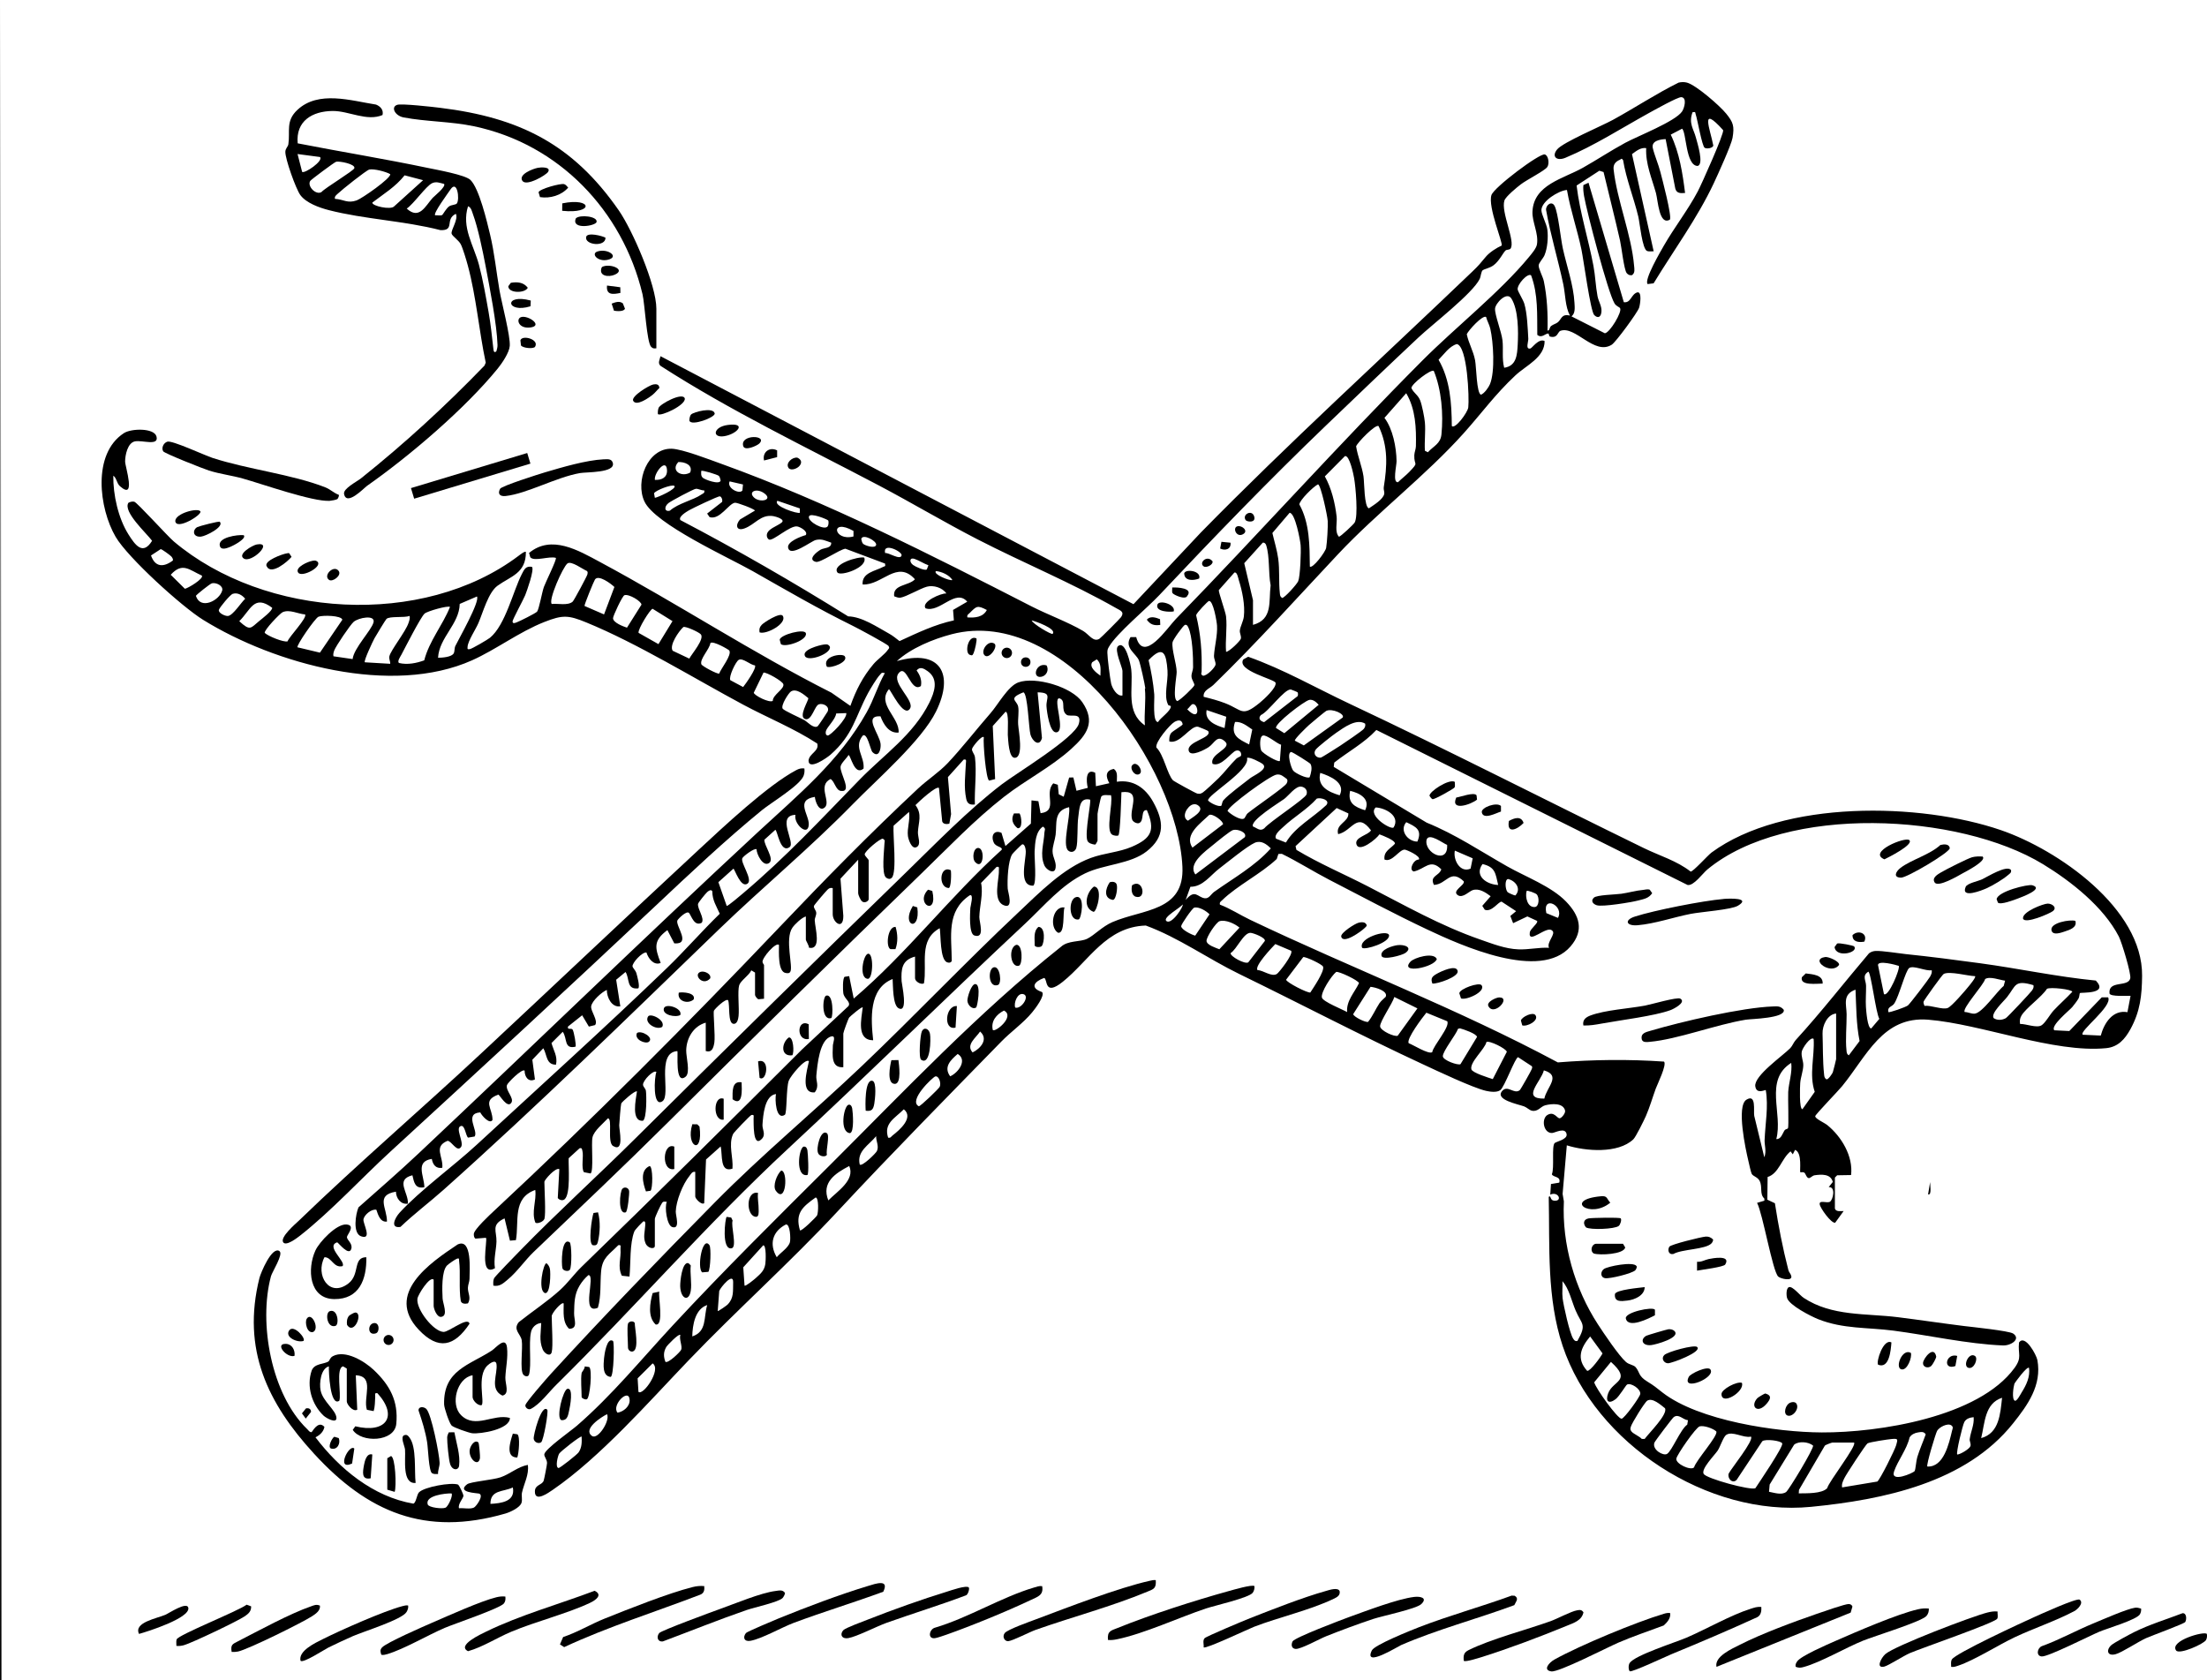 <?xml version="1.0" encoding="UTF-8"?>
<svg id="Layer_1" data-name="Layer 1" xmlns="http://www.w3.org/2000/svg" viewBox="0 0 466.54 355.19">
  <polygon points=".31 355.19 0 355.19 .15 0 .31 355.19"/>
  <path d="M242.11,145.52c-.09-.87-1.05-5.18-1.35-5.92-.58-1.45-3.19-2.66-1.77-4.93h1.19c1.57,5.68,6.59-1.98,8.4-3.84,17.53-18.01,34.37-36.84,52.15-54.67,6.89-6.91,16.41-14.45,22.45-21.79.57-.69,1.58-1.85,1.72-2.71.38-2.35-1.05-4.73-.95-6.94.26-5.7,6.53-6.93,10.66-9.26,3-1.69,5.92-3.63,8.95-5.27,2.62-1.42,10.59-4.51,12.02-6.63.48-.71,1.09-2.93-.16-3.02-.77-.06-5.89,2.83-7.01,3.44-5.66,3.13-11.49,6.87-17.49,9.37-1.86.77-2.99-.25-1.76-1.76s9.43-4.96,11.77-6.24c4.68-2.56,9.13-5.52,13.92-7.89.59-.13,1.17-.15,1.75,0,1.94.52,6.95,4.89,8.3,6.56,1.49,1.84,1.77,2.63,1.34,5.14-.26,1.49-3.15,7.85-3.98,9.61-3.46,7.36-8.48,14.18-12.7,21.12l-1.26.16c-.84-.82,2.77-6.97,3.42-8.11,2.24-3.9,5.06-7.49,7.17-11.47.77-1.44,5.65-12.33,5.36-12.97-5.02-5.55-2.71-.13-2.07,3.29-.17.57-1.41.71-1.82.46-.57-.34-1.53-6.01-1.91-7.09-.16-.45.1-.53-.66-.44-.88,2.39.22,3.48.73,5.44.28,1.07,1.73,5.59.34,5.92-2.55-.05-2.35-7.21-3.29-7.87l-2.39,1.25c1.84,3.81,2.5,8.14,3.03,12.33-.94.07-1.78.13-2.07-.94l-2.04-10.44c-1.23.04-3.06.39-2.71,1.9s1.19,3.43,1.6,5.05c.38,1.46,2.47,9.34,2.01,10.07-2.29,1.32-2.51-4.04-2.95-5.64-.87-3.12-2.22-6.14-2.06-9.48-1.19-.17-2.1.62-3,1.27l4.58,20.54c-.44-.02-.96.09-1.37-.05-1.06-.37-1.56-5.97-1.88-7.29-.97-4.01-2.54-7.87-3.22-11.95-.37-.47-.34-.2-.69-.05-.92.39-1.42,1.02-1.31,2.02.7,6.48,3.78,13.82,4.33,20.36.06.69.26,1.54-.45,2.01-.45.08-.84-.09-1.12-.45-.56-.72-1.09-5.5-1.39-6.83-1.1-4.85-2.34-9.68-3.49-14.52l-.89-.28-4.81,3.13c.68,5.68,2.49,11.31,3.56,16.98.39,2.05.46,4.29.86,6.4.22,1.16.94,2.12.83,3.31-.1,1.11-.72,1.47-1.52.7s-2.25-11.68-2.71-13.87c-.89-4.22-2.32-8.33-3.06-12.58-1.74.11-5.38,2.37-5.4,4.26,0,.94,1.12,2.94,1.26,4.14.2,1.63.03,3.83-.59,5.36-.29.71-1.23,1.63-1.25,2.19-.03.72.91,2.42,1.09,3.32.71,3.43.87,6.94.78,10.44.5.04.38-.65.77-.96.44-.35,1.01-.46,1.42-.79.81-.67.74-1.83,2.55-1.41-1.01-1.88-.95-4.46-1.41-6.64-1.11-5.23-2.69-10.4-3.63-15.68-.11-1.01,1.2-2.05,1.81-.83.75,1.49,1.28,6.94,1.74,9.01.79,3.6,2.26,7.75,2.45,11.45.05.98.22,2.17-.63,2.86l7.05,3.57c1.04-.09,3.72-4.55,3.22-5.3-.19-.29-.81-.39-1.19-1.04-1.38-2.3-5.84-19.3-6.42-22.65-.13-.78-.22-1.54-.15-2.33l1.09-.5,7.46,25.25c1.51.23,1.52-1.66,2.83-2.07,1.08-.26.61,2.61.4,3.25-.32.99-4.92,7.27-5.78,7.81-3.68,2.33-7.67-4.05-10.84-2.94-.63.22-.55,1.64-2.21,1.22-.24-.06-.21-.65-.37-.65-.64,0-1.38,1.07-2.32.29-.06-4.28.21-8.52-1.31-12.59-.75-.53-2.95,1.91-2.84,2.98.05.44,1.16,2.19,1.41,3.03.6,1.99.72,5.21.84,7.41.03.63-.66,2.29.44,2.05.39-.09,1.73-2.2,3.01-1.58.02,3.5-3.89,5.13-6.17,7.26-4.28,4-7.11,7.96-10.89,12.18-8.05,8.99-18.31,16.79-26.57,25.58-8.73,9.29-17.22,18.78-26.38,27.67-.8.78-2.23,1.16-2.06,2.52,1.51.37,3.05.78,4.51,1.34,3.74,1.45,3.5,3.04,7.34-.08.87-.71,3.58-3.17,3.35-4.22-.17-.77-8.31-2.55-6.83-4.94l1.03-.57c7.4,2.61,14.38,6.62,21.5,9.97,20.86,9.82,41.46,20.39,62.13,30.47,3.29,1.61,7,2.69,9.9,4.97.49.09,3.62-3.43,4.43-4.03,15.18-11.15,44.08-10.6,61.19-4.72,12.01,4.13,29.96,16.52,29.82,30.79-.04,4.17-.4,7.5-2.46,11.27-1.17,2.12-2.61,3.77-5.14,4.02-11.05,1.08-26.37-5.11-37.63-6.02-9.59-.77-12.97,7.67-18.18,14.05-.78.96-5.58,5.92-5.68,6.33-.12.51,1.94,1.41,2.53,1.89,3,2.42,5.52,6.6,5.04,10.57l-2.94.05-.48.49v6.55c.24.73,1.23.51,1.85.52l-1.79,2.47c-.84.17-3.17-3.1-3.27-3.89-.14-.99,1.5-.18,2.15-.54s1.33-3.2-.25-3.1l.87-1.09c-.44-1.73-2.35-1.63-3.86-1.41-.47.07-.93.66-1.24.6-.49-.09-.62-.94-.93-1.16-.24-.18-.75-.02-.84-.09-.19-.16.48-4.14-1.11-4.72l-.48.94-.47-.63c-1.9,1.5-2.47,4.7-4.85,5.42l-.06,4.8,1.6.75c.74,4.77,1.64,9.46,2.85,14.14.12.46.53.81.62,1.29.21,1.11-2.26.54-2.77.07-1.19-1.1-3.26-13.28-4.47-15.58l1.55-.46-.02-.45c-1.07-.99-.32-2.45-1-3.75-.43-.83-1.38-.93-1.67-1.49-.19-.38-.56-2.14-.71-2.77-.56-2.34-2.56-11.54-.41-12.88s1.47,2.35,1.66,3.41l2.13,8.76c.5-1.27.02-2.6.06-3.63.14-3.54.84-7.06.25-10.58-.09-.11-1.98.99-2.22-.81-.3-2.22,5.84-6.45,7.41-8.07.44-.46.69-1.2,1.14-1.7,5.4-5.9,10.31-12.24,15.49-18.33.42-.32.9-.48,1.42-.5,1.46-.05,4.61.48,6.31.66,5.22.54,10.56,1.23,15.76,1.94,8.18,1.11,16.24,2.86,24.46,3.66,2.82,2.96-3.14,2.44-3.37,2.65-.09.08-.09.81-.28,1.13-.3.52-.94,1.35-1.34,1.83-.6.71-4.68,3.96-3.79,4.9l3.17.16,6.86-7.12h1.35c1,1.9-6.2,7.15-5.37,7.9l3.81.18c.72-2.66,2.54-5.49,5.64-4.95l.66-3.45c-.72-.05-4.29.23-4.45-.51-.3-2.86,3.95-1.24,4.39-3.19.22-.97-1.8-7.64-2.42-8.84-3.23-6.26-10.07-11.66-16.01-15.28-17.84-10.87-54.29-12.69-70.97,1.11-.98.81-2.91,3.54-4.19,3.27l-65.78-32.76c-2.59,2.78-5.94,4.56-8.9,6.89l-.11.91,19.65,11.79c6.03,2.44,11.4,6.05,17,9.23,3.9,2.21,9.35,4.23,12.46,7.45,2.83,2.93,3.89,6.07.94,9.49-6.35,7.37-23.06-.18-30.25-3.57-6.83-3.22-14.01-7.04-20.75-10.53-3.36-1.74-6.61-3.81-10.02-5.48l-.73.03-.35,1.06c-3.29,3.11-8.42,5.66-11.53,8.71-.31.3-.6.41-.48.94,2.16.81,4.28,2.2,6.42,3.22,21.54,10.27,43.94,18.84,65.01,30.13,7.46-.6,14.97-.69,22.45-.17.64.66-1.43,4.84-1.74,5.69-.67,1.83-1.32,4.07-2.09,5.81-.4.91-2.13,4.43-2.66,4.93-3.25,3.08-10.11,2.51-14.06,1.27l-.89,10.27.27,1.57c-.43,9.05,2.29,18.45,7.19,25.99,1.2,1.85,4.45,6.68,5.94,7.97.68.59,1.61.59,2.05,1.11.87,1.01.52,1.83,2.39,2.98,1.73,1.07,1.75,1.18,3.3,2.38,7.65,5.93,24.09,8.38,33.64,8.42,12.09.05,33.18-3.24,40.75-13.63,1.66-2.29.69-2.85.95-5.37,1.27-1.86,3.69,2.62,3.89,3.72.96,5.3-2.04,9.48-5.14,13.36-9.99,12.54-27.35,16.14-42.72,17.65-21.78,2.13-45.59-13.34-52.5-34.02-3.38-10.11-2.72-20.96-2.94-31.51.52-.43.21.71,1.1.81,1.89.21.98-2.07-.78-1.28l.15-2.24,1.75-.29c.42-1.39-1.32-1.08-1.56-1.78.58-1.31-.1-6.01.61-6.6.39-.32,2.69-.76,2.51-1.85-.26-1.58-2.45-.31-3.04-.27-1.75.1-2.33-2.66-1.19-3.69,1.54-1.12,2.21.68,2.78.58.42-.07,1.26-1.1,1.12-1.65-.43-1.66-2.86-1.43-4.17-1.1-1.03.26-1.53,1.42-2.84,1.15-.53-.11-1.06-.69-1.64-.91-1.24-.46-6.36-1.41-4.6-3.31,1.16-1.25,2.49.82,3.67-.12.2-.16,2.47-4.19,2.53-4.44s.21-.43-.01-.65l-2.87-1.88c-.62.05-2.86,6.31-3.77,6.97-.74.54-2.16.34-3.03.14-2.78-.64-10.36-4.24-13.34-5.62-12.99-6.02-25.88-12.79-38.77-19.06-6.66-3.24-12.87-7.72-19.79-10.26-8.36.27-12,7.44-17.54,11.88-4.03,3.23-3.15-.62-3.96-.8-2.08.75-3.07,2.09-.43,2.98.69.74-1.49,3.57-2.09,4.29-1.84,2.24-4.46,4.07-6.49,6.15-11.64,11.92-23.26,23.7-34.6,35.88-10.21,10.97-21.26,20.8-31.6,31.6-8.48,8.85-18.59,20.39-28.64,27.3-.97.66-3.82,2.71-3.79.34.01-1.46,1.54-1.31,1.86-2.28.12-.35.72-3.43.71-3.73-.02-.77-.62-1.32-.58-1.83.09-1.08,5.71-5.02,6.89-6.05,7.42-6.43,13.6-14.02,20.23-21.17,10.86-11.71,22.02-22.72,33.33-33.99,15.81-15.76,31.25-32.14,48.75-46.06,1.53-1.42,4.04-.98,5.55-1.71s3.18-2.59,5.33-3.52c6.46-2.79,15.27-2.18,14.81-11.73-1-20.95-24.99-55.38-48.81-49.12-3.93,1.03-8.57,2.94-11.55,5.67,9.16-2.62,12.2,2.67,8.28,10.65-3.02,6.16-12.48,14.36-17.57,19.57-9.26,9.47-18.93,17.42-28.33,26.5-19.12,18.47-38.32,37.3-58.15,54.99-3,2.68-6.26,5.11-9.17,7.9-2.24.35-1.21-1.88-.17-3.02,4.34-4.73,11.36-9.8,16.3-14.36,13.38-12.35,27.04-24.67,40.14-37.29,3.87-3.73,7.38-7.79,11.23-11.53-.72-1.63-1.57-2.85-1.58-4.76-.26-.48-.83-.05-1.09.19-.32.29-1.89,2.2-1.93,2.51-.11,1.09,1.43,2.99.8,3.95-1.54.88-2.17-1.36-2.67-2.03s-2.44,1.32-2.51,1.6c-.31,1.2,2.96,5.06-.63,4.8l-1.46-2.8c-3,2.22-2.66,3.7-1.42,6.94-1.47.6-2.61-.94-3.01-2.21-.93-.12-3.07,2.24-2.94,2.95.06.31.63.82.81,1.4.16.54.82,2.93.39,3.23-2.53.3-1.77-2.09-2.68-3.46l-1.98,1.64.88,5.62c-1.84.27-2.86-1.89-2.85-3.47-1.09.46-3.12,2.3-3.31,3.44-.17,1.03,1.57,3.07.82,3.99l-1.31.32-1.42-2.39-2.99,2.38c-.2.82.69.23.98.65.27.4.82,3.4.6,3.61-2.48.57-1.68-1.72-2.69-3.15l-2.38,2.38c.44,1.62,1.32,2.75.96,4.57-2.14.04-1.88-2.15-2.69-3.47l-2.32,2.43.55,4.16c-1.34.66-2.19-.52-2.18-1.86-.56-.48-3.62,2.59-3.74,3.07-.31,1.2,1.61,2.74.92,3.74-.85,1.24-2.45-1.68-2.73-1.74-3.51,1.27-1.19,2.87-1.24,5.37-.62,1.01-2.34-1.03-2.58-1.61-3.53.23-.33,3.9-1.2,5.1l-1.39.23c-.5-.42-.65-2.64-1.47-2.46-1.38.3.67,3.45,0,4.43-.85,1.25-2.02-1.29-2.86-1.29-3.05,1.24-.86,3.36-1.11,5.7-1.36.23-2-.66-2.22-1.88-3.58.57-1.6,3.61-1.57,5.99-1.96.39-2.17-.99-2.53-2.53-3.71.95-.8,3.64-.95,6-1.52.26-2.52-1.19-2.53-2.53-4.41.74-1.85,3.48-1.9,6.32-1.42.18-1.87-1.41-2.24-2.5-1.03-.22-2.62,1.11-2.73,2.07-.1.85,1.93,4.4-.5,3.54-1.81-.64-1.15-4.71-.55-6.11,4.24-3.75,8.53-7.48,12.66-11.36,24.01-22.59,47.6-45.54,71.75-67.94,8.5-7.88,17.22-14.99,23.01-25.34,1.55-2.77,2.32-5.59,3.85-8.31-.81-.15-.67,0-1.05.39-.61.61-2.02,2.95-2.49,3.82-2.77,5.15-3.11,8.79-7.96,13.06-.7.61-4.61,3.39-4.63,1.23.15-1.53,2.31-1.98,1.84-3.6-4.95-3.23-10.46-5.43-15.64-8.21-10.4-5.57-22.36-12.96-33.18-17.39-3.8-1.56-4.99-1.62-8.86-.1-5.3,2.08-10.26,5.86-15.28,8.1-16.95,7.59-41.68.85-56.86-8.55-4.5-2.78-15.92-13.14-18.49-17.54-3.5-5.98-5-17.53,1.73-21.92,1.57-1.03,6.37-1.12,6.89.67.61,2.13-2.96.76-4.53,1.06s-2.09,2.92-2.09,4.26c0,1.09,2.42,8.34-1.09,5.22-.73-.65-.69-1.75-1.41-2.22-.05,4.03,1.04,8.98,3.21,12.42,1.41,2.23,3.03,4.52,4.99,1.34-1.11-1.55-6.2-6.12-5.01-8.03.39-.2.79-.32,1.24-.23.58.12,7.04,7.28,8.36,8.4,19.25,16.24,52.63,18.29,72.88,3.04.27-.2,1.33-1.06,1.55-.82.03,4.53-3.23,5.14-5.98,7.13-1.97,1.42-3.07,5.61-4.07,7.93-.57,1.33-2.21,3.75-2.28,5-.03.49-.04.56.49.48.43-.06,3.79-2.02,4.25-2.4,3.27-2.69,4.89-9.89,6.74-13.48.51-.99.83-1.74,2.13-1.51.56.54-1.07,5.1-1.43,6s-2.69,5.16-2.67,5.54c.03.54.49.33.83.21.6-.21,4.12-1.97,4.36-2.29.42-.56,1.03-4.05,1.43-5.2.31-.9,2.8-5.9,2.53-6.16-1.37-.43-4.58.85-5.4-.13l-.26-.91c4.75-3.93,10.41-.54,15.04,1.94,16.45,8.83,32.21,19.18,48.88,27.6l4,2.79c1.19-3.33,2.61-6.14,4.9-8.85.82-.97,2.38-2.05,3.02-2.99.23-.33.41-.35.16-.81-.2-.38-6.53-3.77-7.48-4.23-7.63-3.77-13.86-7.42-21.25-11.61-5.16-2.92-20.63-9.92-22.88-14.72-2-4.25.67-11.3,5.77-11.15,2.26.07,8,2.3,10.43,3.17,22.59,8.15,44.34,19.25,65.62,30.15,3.36,1.72,7.74,3.33,10.92,5.2,1.23.72,2.13,2.43,3.43,1.66.28-.16,4.35-4.24,4.59-4.59.74-1.1-.1-1.36-1-1.87-9.47-5.39-19.68-9.59-29.36-14.57-7.03-3.62-13.85-7.7-20.85-11.39-15.53-8.18-31.37-15.76-46.15-25.28-.65-.57-.15-1.36,0-2.04l99.98,52.42,14.25-15.16c18.56-18.93,38.2-36.77,57.37-55.14,1.49-1.43,1.57-1.61,2.87-3.15.76-.91,2.26-1.88,3.34-2.36.34-.46-2.97-8.2-2.16-10.67.54-1.64,10.13-8.84,11.26-8.59.77.17,1.06,1.95.53,2.68-.57.78-4.38,2.72-5.55,3.62-.83.63-3.23,2.59-3.5,3.45-.78,2.44,2.39,8.61,1.3,10.15-.2.28-.8.2-1.03.38-.53.43-1.34,2.3-2.65,3.21-.79.55-1.87.74-2.19.97-.37.28-.39,1.31-.66,1.87-1.51,3.07-9.93,9.54-12.93,12.35-6.58,6.17-13.07,12.4-19.59,18.65-12.08,11.59-23.7,23.63-35.24,35.87-2.61,2.77-8.98,8.04-10.61,10.88-.29.5-.33.69-.33,1.27,0,1.04.56,5.45.8,6.51.22.95,1.23,2.76,2.39,2.51v-5.21c0-.71-1.8-4.49-.94-5.21,1.6-1.35,2.7,3.98,2.8,4.93.43,4.14-1.2,9,2.88,11.81-.19-2.48.26-5.31,0-7.74l.08-.08ZM317.97,77.74c2.61-.38,2.74-2.72,2.86-4.89.15-2.76.16-7.36-1.34-9.75-.98-1.57-3.38,1.01-3.45,2.15-.08,1.27,1.36,4.88,1.57,6.68.22,1.89-.15,3.88.36,5.81h0ZM314.16,67.01c-.74-.51-3.76,2.85-4.1,3.64.41,1.95,1.36,3.46,1.76,5.5.27,1.38.31,7.06,1.25,7.28.72-.26,1.62-1.56,1.89-2.21,1.11-2.66.73-8.92.07-11.76-.2-.86-.66-1.6-.88-2.44h0ZM306.9,90.06c.71.72,3.36-2.88,3.48-3.94.23-1.96-.18-12.96-2.42-13.39-1.6.46-2.71,2.17-3.86,3.32,2.46,4.25,2.76,9.19,2.8,14.01ZM301.21,89.28c.17,1.93-.12,4.05,0,6l.63.32c1.22-1.34,2.67-1.79,2.87-3.77.43-4.3.02-9.43-1.62-13.43-.6-.42-4.73,2.76-4.73,3.62.47,1.08,1.36,1.4,1.84,2.59.39.95.92,3.64,1.01,4.68h0ZM297.93,99.74c2.11-2.21.95-1.2,1.04-3.51.03-.67.33-1.3.34-1.9.09-3.86-.06-7.84-2.05-11.21l-4.6,5.21c1.77,2.33,2.52,6.24,2.56,9.15.01.94-.9,4.63.31,4.45.71-.7,1.68-1.44,2.4-2.19ZM291.41,90.07c-.63-.47-4.48,3.49-4.74,4.28.34,2.14,1.23,4.19,1.56,6.34.19,1.22.12,6.53,1.15,6.76.97-.66,3.03-1.9,3.24-3.07.07-.41-.18-.89-.11-1.37.73-4.55.96-8.64-1.09-12.94h-.01ZM284.32,96.4l-4.26,4.3c1.41,2.52,2.16,5.64,2.49,8.49.16,1.37-.46,3.19.48,4.26.3.06,3.11-2.61,3.33-2.98.78-1.35.21-7.57-.11-9.4-.13-.76-.96-4.88-1.94-4.66h.01ZM143.38,97.68c-1.68,1.84.73,3.27,2.51,2.21.68-1.64-1.26-2.3-2.51-2.21ZM138.44,101.44c1.4.08,2.64-.5,2.56-2.05-.14-2.73-2.81.67-2.56,2.05ZM151.94,100.58c-.3-.25-3.48-1.25-3.7-1.03-.02.51-.11,1.02.31,1.43.39.38,3.57,1.59,3.79.6-.07-.31-.17-.81-.4-1ZM157.06,102.41l-2.82-.65c-.67,1.43,2.12,2.81,2.7,1.91l.12-1.26h0ZM276.88,119.77c.62.48,3.32-3.11,3.46-3.97.2-1.27.39-4.37.33-5.67-.05-1.01-1.44-7.61-2.05-7.75-.97.45-3.94,3.39-3.94,4.26,2.2,3.99,2.16,8.75,2.21,13.11v.02ZM142.54,102.71c-.47-.39-4,.94-4.28,1.57l.17.95c.5-.02,4.8-1.94,4.11-2.53h0ZM148.87,103.66c-.59.04-1.2-.35-1.75-.34-.46.01-5.26,2.58-5.82,3.03-.98.79-.82,1.92.32,1.59,1.8-1.59,4.87-2.17,6.69-3.43.37-.26.69-.25.56-.86h0ZM159.38,105.16c1.23,1.18,4.07.57,2.25-.83-1.63-1.25-3.56-.43-2.25.83ZM152.61,106.14c.21-.38-.07-1.15-.44-1.22s-5.82,2.54-6.52,2.95c-.62.37-2.3,1.36-1.82,2.07,12.08,6.33,23.89,13.14,35.46,20.35,2.93.07,6.03,2.2,8.65,3.65.8.44,1.49,1.02,2.21,1.58,3.74-1.72,7.44-3.51,11.49-4.38l-.17-2.21,3-1.74c-2.47-2.88-5.83,2.44-8.82,1.4-.98-1.39,3.33-3.24,4.4-3.14-.8-1.22-2.72-1.81-4.12-1.43s-4.36,2.13-5.59,2.32c-.47.07-.89-.15-1.32-.29-.36-2.53,3.1-2.19,4.39-3.6-3.8-4.22-6.91,1.32-11.06,1.1-.21-2.51,2.73-2.84,4.34-3.72.36-.2.53.02.4-.7l-8.38-3.14c-1.32.19-5.3,3.03-6.25,2.78-1.88-.49.25-2.17,1.07-2.61.73-.39,2.24-.22,2.18-1.45-1.18-.39-1.93-.87-3.25-.57-.99.22-5.43,3.78-5.86,1.63-.26-1.27,2.73-2.39,3.73-2.66.53-.79-1.18-1.73-1.81-1.83-1.51-.24-5,3.05-5.91,2.79-.27-.08-.49-.49-.51-.79-.13-1.46,2.27-2.05,3.17-2.85.76-.68-1.36-1.26-1.8-1.33-2.68-.43-3.86,1.8-6.1,2.6-1.74.63-1.96-.74-.94-1.89l3.16-1.88c-.18-.38-3.77-1.71-4.22-1.66-1.32.14-3.21,3.72-5.37,3.04l-.52-.75,3.11-2.42h.02ZM169.07,107.47l-4.72-1.61c-1.1,1.09,4.4,2.87,4.74,2.52l-.02-.92h0ZM272.61,108.4l-3.64,4.27c.41,1.79.98,3.58,1.23,5.4.33,2.37.09,5,.34,7.25.05.48.03.78.49,1.08.52,0,3.14-2.91,3.4-3.55.43-1.06.63-6.26.51-7.62-.08-1.02-1.16-6.84-2.33-6.83ZM175.06,110.01c-.11-.19-3.81-1.75-4.06-.82-.29,1.09,3.3,3.04,3.97,2.07.18-.26.25-.98.1-1.24h-.01ZM180.42,112.23c-5.06-2.83-4.2,2.27,0,1.17v-1.17ZM182.45,114.95c.37.36,2.57,1.1,2.76.23.18-.81-2.87-2.47-3.15-1.24.07.32.17.79.39,1.01ZM264.87,132.09c4.24-1.16,3.29-4.9,3.73-8.37-.51-2.58-.15-5.97-.94-8.47-.1-.32-.36-.61-.73-.53l-3.91,4.33,1.85,7.83v5.21ZM187.11,116.92c.65-.22,3.25,1.63,3.48.47.16-.8-4.06-2.87-3.48-.47ZM36.24,117.65c-.23-.26-2.01-1.57-2.27-1.57l-2.05,1.34c.87,2.48,2.63,2.55,4.59,1.09.19-.21-.13-.7-.28-.86h0ZM196.26,119.49c-.98-.35-1.97-1.01-2.94-1.35-1.02-.36-1.17.63-.32,1.28.44.34,2.49,1.29,2.92.95l.34-.88h0ZM116.63,127.67c1.29-.14,3.39.4,4.42-.48.28-.24,3.05-5.42,3.12-5.76.05-.27.13-.48-.08-.72-.93-.38-3.34-2.23-4.14-1.6-.97.76-4.09,7.77-3.31,8.56h-.01ZM42.67,121.67c-2.63-1.17-4.09-2.92-6.58-.17l2.99,2.96c.68-.11,4.06-2.16,3.59-2.79ZM201.33,122.61c-.66-1.06-2.25-1.78-3.48-1.89-.71.64,2.94,2.14,3.48,1.89ZM259.18,130.36c.26,2.32-.19,5.06,0,7.43.7-.02,3.01-2.34,3.12-2.76.15-.6-.27-1.15-.21-1.75.08-.81.73-1.94.85-2.95.28-2.41-.34-5.4-1.07-7.71-.13-.4-.35-1.82-.94-1.58l-3.28,3.7c-.1.41,1.43,4.61,1.54,5.62h-.01ZM127.69,129.88l2.19-5.8c-.72-.69-3.37-2.69-4.11-1.58-.26.39-2.26,5.29-2.21,5.59l4.13,1.79h0ZM44.8,123.3c-.38.09-3.35,2.45-3.39,2.66.99,3.05,4.99.97,5.56-1.13.27-1-1.27-1.75-2.17-1.53ZM49.22,125.51c-.54.16-2.81,2.89-2.95,3.41-.17.65,1.33,1.35,1.92,1.29,1.06-.11,2.8-2.88,3.64-3.64-.63-.77-1.58-1.36-2.61-1.05h0ZM132.01,125.81c-.45.15-2.43,4.4-2.42,4.87.02.95,2.15,1.74,2.95,2l3.06-4.86c0-.72-2.66-2.32-3.6-2h.01ZM92.61,139.04c.85,0,2.9-.14,3.31-.95.22-.43.11-1.07.34-1.55.72-1.48,5.27-9.47,4.56-10.45l-3.64,1.57c-.08,4.28-4.34,7.08-4.58,11.38h.01ZM255.55,127.04c-.23.05-2.59,2.48-2.7,3.01.98,4.08,1.27,7.74,1.16,11.91,0,.37-.3.52.27.87.8.13,2.63-1.76,2.68-2.37.05-.55-.37-1.19-.33-1.87.11-1.96.76-4.25.64-6.33-.04-.8-.8-5.43-1.73-5.22h0ZM54.8,131.27c.52-.43,2.87-2.21,2.73-2.8-3.85-2.88-4.53.47-6.95,2.84,2.34,2.16,2.38,1.47,4.22-.04ZM95.13,128.3c-.39-.35-4.79.88-5.38,1.41-.84.77-4.09,7.16-4.9,8.69-.19.37-.98,1.47-.48,1.75,1.75.42,3.65.04,5.31-.56,1.06-4.13,3.89-7.41,5.45-11.3h0ZM208.6,128.94c-2.02-1.06-2.17-.8-3.62.64-.3.3-.61.39-.48.93,1.56.11,3.31-.02,4.11-1.57h-.01ZM137.96,128.69c-.5.04-3.18,4.37-2.97,5.09l4.2,2.38,2.97-4.86-4.2-2.61ZM64.48,129.88c-1.48-.1-3.28-1.13-4.74-.47-.55.25-3.95,3.79-3.78,4.38.75.7,3.94,2,4.82,1.79.34-1,4.27-5.04,3.7-5.7ZM62.89,136.83l4.74,1.13,4.74-6.96c-.21-.92-4.23-.98-5.05-.63-.73.31-4.74,6.12-4.43,6.47h0ZM86.6,130.2c-1.17.43-4.21,0-4.9.63-.18.16-2.26,3.59-2.54,4.1-.36.66-2.32,4.8-2.04,5.07l5.37.32c.03-.55-.31-1.03-.18-1.59.3-1.31,3.43-5.19,4.04-7.03.17-.5.34-.94.25-1.49h0ZM74.54,139.31c.27-2.32,3.99-6.08,4.42-7.75s-3.17-1.01-4.21-.1c-.71.62-3.76,5.12-4.09,6.03-.15.42-.27.79-.17,1.24l4.05.59h0ZM222.51,133.99c.99-1.06-3.78-2.72-4.42-2.84.2.73,4.21,3.07,4.42,2.84ZM250.49,132.09c-.32.07-2.56,3.14-2.63,3.7-.2,1.55.86,4.55.88,6.25.02.9-.98,5.92.16,6.16.69-.28,3.51-2.98,3.58-3.36s-.58-1.12-.61-1.85c-.03-.66.33-1.28.34-1.9.03-2.04-.14-6.69-1.01-8.46-.16-.32-.3-.63-.72-.54h0ZM148.14,134.08c-.41-.46-3.23-1.76-3.69-1.53-.96.88-3.02,3.85-2.25,5.01l3.51,1.66c.54-1.02,3.29-4.17,2.43-5.14h0ZM154.18,137.52c-.11-.19-3.43-2.13-4.01-1.59-.16,1.3-2.28,3.35-1.91,4.48.14.42,3.45,2.16,3.77,1.97.37-1.04,2.71-3.9,2.14-4.86h0ZM246.97,149.05c-1.05-1.92,0-4.97-.17-7.28-.26-3.59-.85-5.54-4-2.22.56,2.36.99,4.82,1.2,7.24.09,1.01-.42,5.85.79,5.84.54-.92,2.72-2.32,2.71-3.3,0-.2-.47-.17-.53-.28ZM159.59,140.65c-.99-.08-2.61-1.68-3.45-1.15-.62.39-2.14,3.54-1.76,4.28l2.71,1.45c.52-.64,2.91-3.99,2.5-4.58h0ZM232.62,142.84c0-1.21.26-2.59-.78-3.46l-.96.61c-.7,1.09.94,2.26,1.75,2.85h0ZM153.61,191.5c.18.14,3.09-2.35,3.48-2.68,9.11-7.7,16.42-15.6,24.64-24.03,5.14-5.27,11.35-9.46,14.72-16.25,1.08-2.18,2.05-4.95-.33-6.65-.75-.54-1.64-1.09-2.36-.16.72.97,1.16,2.06.91,3.29-2.22,1.5-3-4.93-4.73-2.68-1.58,2.05,3.54,5.78,2.41,7.47-1.34,2.01-4.11-4.11-4.44-4.12-2.62,3.17,2.29,5.99,2.05,9.16-2.04.22-3.2-1.75-3.83-3.43-3.73-.22-.18,3.78.02,5.84.11,1.1-.39,3.07-1.73,1.71-.41-.42-1.08-4.17-2.04-3.48-2,2.51.42,4.36.17,6.97-1.93,1.69-2.72-2.87-3.18-2.85-.4.68-1.57,1.71-1.68,2.43-.21,1.36,2.56,5.42.11,5.16-1.15-.12-1.29-1.94-2.22-2.53-2.86,1.39.17,4.84-1.25,6.03-1.21,1.02-1.99-1.31-2.08-2.25-4.2.68-1.17,3.78-1.28,5.87-.15,2.67-3.26-.19-2.82-2.07-4.16.15.08,5.87-1.24,6.82-2,1.43-2.57-3.65-3.02-3.65l-2.31,2.09c-.07,1.21,2.14,4.03,1.06,4.88-1.31,1.02-2.71-1.83-2.71-2.87-.45-.31-2.81,1.46-3.01,1.9-.43.94,2.28,4.5,1.11,5.36-1.44,1.05-2.71-3.08-2.99-3.15l-3.18,2.85,1.77,5.05-.02-.03ZM163.36,148.16c-.02-1.31,2.5-2.5,2.23-3.53-.17-.65-3.54-2.56-4.19-2.45l-2.06,4.25c.11.59,3.25,2.2,4.02,1.73ZM274.31,146.35c-.04-.06-1.32-.58-1.44-.6-1.37-.13-4.77,4.75-6.33,5.4-.65.72-.15,1.29.69,1.5l6.9-5.36c.33-.11.29-.76.17-.94h0ZM172.84,153.53c.16-.1,2.03-2.94,2.11-3.11.51-1.13-.99-1.82-1.84-1.54-.94.31-1.5,3.54-2.89,3.12-1.56-.47.82-4.07.64-4.43-.86-.71-2.49-2.13-3.65-1.41-.5.31-2.2,2.95-1.76,3.64.27.42,3.77,1.98,4.56,2.41.71.39,1.92,1.86,2.84,1.32h-.01ZM276.79,147.95c-.99.15-7.43,5.08-7.04,5.95l1.75,1.09,7.26-6c-.5-.56-1.15-1.17-1.97-1.05h0ZM252.09,148.85c-.29.06-.81.87-1.12,1.09,2.91,2.99,2.39-1.38,1.12-1.09ZM258.86,153.9l.36-2.39-4.15-1.41c-.49,2.31,2.02,3.29,3.79,3.79h0ZM283.83,151.68c.51-.75-2.22-1.99-3.47-1.41-.22.1-3.22,2.6-3.65,2.99-.47.43-3.09,2.93-2.99,3.31l1.9,1,8.21-5.89ZM178.89,150.74l-2.13.08c-.13,1.23-1.94,2.88-2.16,3.69-.11.39-.09.88.35.97.55.11,4.19-3.64,3.95-4.74h0ZM247.58,154.94c.31-.39,2.36-1.56,2.43-1.83-.17-1.03-.97-.95-1.76-.49-.94.55-4.12,4.27-3.8,5.4,1.57,1.51,2.28,5.63,3.51,6.93.2.21,4.84,2.76,5.13,2.8.6.1.7.05,1.2-.25.33-.19,2.85-2.54,3.32-3.01,1.25-1.23,2.42-2.83,3.77-4.14.28-.27.93-.42.97-.63.13-.72-.35-1.24-1.07-1.04-.94.26-3.12,3.53-4.95,2.79-.77-2.11,4.29-3.25,2.61-4.75s-2.16.36-3.45,1.22c-.76.5-3.8,2.15-4.19.8-.59-2.01,5.09-2.72,4.08-4.21-.06-.1-1.97-.88-2.12-.91-1.6-.32-3.81,3.78-6.08,3.11-.02-.62,0-1.29.41-1.8h0ZM288.57,152.96c-1.85-1.13-4.45.81-6.1,1.94-.75.51-3.97,3.02-4.34,3.56-.68.98.22,1.82,1.07,1.69.26-.04,3.53-2.15,4.11-2.52.76-.5,4.68-3.15,4.98-3.55.28-.37.38-.65.29-1.12h-.01ZM261.07,152.63c-.96,2.88.74,3.6,2.99,4.74l.66-3.16c-1.1-.73-2.23-1.72-3.65-1.59h0ZM270.81,157.43c-.94-.27-3.05-2.18-3.86-1.94-.75.22-.63,2.5-.34,3.14s3.6,2.59,3.94,2.22l.26-3.42h0ZM276.85,164.3c.28-.82.62-2.02.18-2.81-.12-.21-3.86-2.58-4.1-2.53-.98.2,0,3.41.45,3.96.41.51,2.92,1.75,3.46,1.38h.01ZM266.99,161.56c-.38-.36-2.96-1.69-3.38-1.33.7,2.58-8.5,7.88-8.23,8.99.43.52,2.31,1.45,2.82,1.08.15-.38.15-.82.43-1.15,1.15-1.28,4.13-3.46,5.63-4.64.75-.59,3.85-1.89,2.73-2.95h0ZM283.19,168.12c1.37-2.66-2.07-4.09-4.1-4.74-.72,2.9,1.8,4.04,4.1,4.74ZM269.85,163.74c-1.46.23-10.34,6.76-10.35,7.69.56.65,2.75,2.06,3.47,1.6.27-.17.43-.82.79-1.12,1.29-1.1,7.87-5.56,8.23-6.32.16-.34.28-.62,0-.95-.72-.51-1.21-1.05-2.14-.9h0ZM264.89,174.72c.85.32,1.48,1.09,2.37.38,1.12-1.4,8.65-6.24,8.94-7.19.26-.85-.32-1.52-1.14-1.63-1.17-.16-2.68,1.93-3.59,2.61s-7.41,4.64-6.58,5.84h0ZM288.57,171.28c1.19-2.41-1.14-3.63-3.16-4.11-.58,2.56.92,3.41,3.16,4.11ZM278.37,168.8c-2.05,2.3-4.83,3.87-7.03,5.94-.57.54-2.12,1.72-1.59,2.55l2.08.81c1.93-3.29,5.78-5.29,8.54-7.91.91-1.09-1.22-1.65-2-1.38h0ZM252.13,170.06c-1.09.3-2.53,2.6-1.01,3.43.83-.65,3.64-2.07,2.23-3.18-.39-.31-.74-.38-1.22-.25ZM285.05,171.95l-2.49-1.14-8.69,8.05.18.79c4.85,2.91,10.05,5.11,15.06,7.69,7.95,4.09,15.33,8.32,23.81,11.27,2.59.9,5.3,1.97,8.04,2.07,2.24.09,4.27-.44,6.49-.33-.6-1.16,1.61-3,.64-3.65-1.12-1.12-5.11,3.09-4.7.39.12-.8,1.87-1.99,1.53-2.43l-2.05-.94-3.01,1.43-.59-1.53,1.22-1.01-3.06-2.01c-.65-.06-2.12,2.32-3.57,1.7l-.52-.82,1.77-2.03c-1.08-.8-2.42-1.73-3.8-1.29-.74.24-2.08,1.74-3.11,1.09-1.45-.92,1.52-2.11,1.23-2.95-2.91-2.73-3.59.63-6.31.76-.97-1.96,1.1-1.85,1.56-3.29-2.35-2.37-3.43-.05-5.82.45-1.16-.32-.02-2.59,1.07-2.52.52-.71-2.64-2.1-3-2.1-1.19,0-2.65,2.77-4.26,2.1-.23-1.77,1.25-2.27,2.2-3.34.16-.72-2.62-1.75-3.27-1.99-.55.91-4.47,4.13-4.89,1.97-.26-1.38,2.52-1.81,3.11-2.81-3-4.04-3.98.18-6.95.8-.6-2.18,2.27-2.53,2.16-4.38h.02ZM290.82,170.68c-1.81,1.64,3.09,4.75,3.77,4.25,1.5-2.47-1.76-4.14-3.77-4.25ZM255.61,172.27c-1.75,1.72-5.41,4.2-3.54,6.91l6.46-4.93c.13-.61-2.14-2.34-2.92-1.98h0ZM299.62,177.9c1.08-2.52-.32-3.14-2.35-4.1-1.5,1.75.33,4.1,2.35,4.1ZM260.68,175.45c-.61.15-3.47,2.52-4.18,3.1-1.65,1.36-5.51,4.05-3.8,6.3l10.45-7.89c.51-1-1.5-1.76-2.46-1.51h-.01ZM305.91,178.6c-.86-.31-3.82-2.65-4.34-1.11-.61,2.8,4.6,5.39,4.34,1.11ZM250.64,190.24c2-2.4,2.49-.58,4.02-.36.92.13,1.34-.88,2-1.35,4.1-2.92,8.59-5.41,11.98-9.19-.9-.91-2.07-1.77-3.39-1.19-1.63.72-5.82,4.16-7.51,5.45-1.87,1.42-3.49,3.89-6.1,3.85l-1,2.79h0ZM311.3,181.43l-3.76-1.62c-.4,1.94,1.12,4.8,3.33,3.8l.44-2.17h0ZM316.7,187.07c-.58-2.43-.56-3.78-3.31-4.42-1.82,2.51.92,4.34,3.31,4.42ZM318.68,188.58c.15.16,1.48.74,1.65.71,1.32-1.41.05-3.12-1.56-3.48-.74.15-.57,2.25-.08,2.77h-.01ZM324.84,189.05c-.23-.24-1.94-.91-2.13-.71-.33,1.27.14,3.51,1.74,3.39.92-.07,1-2.03.39-2.68ZM329.34,194.03c1.41-2.53-3.34-4.94-2.46-1.01l2.46,1.01ZM246.53,194.66c1.07,1.04,3.77-3.15,3.47-3.47-.38.64-4.24,2.73-3.47,3.47ZM252.45,191.86c-.41.11-2.76,3.51-2.76,3.92,0,.72,2.25,1.84,2.97,2l3.02-4.5c-.65-.71-2.28-1.68-3.23-1.41h0ZM257.82,194.72c-.74.22-2.85,3.41-2.77,4.2.08.87,1.96,1.43,2.71,1.74l4.26-4.57c-.96-.83-2.95-1.74-4.2-1.37ZM263.86,203.45l3.52-4.55c.17-.71-2.46-1.68-3.02-1.71-1.48-.06-2.91,3.48-4.22,4.28-.15.67,2.99,2.4,3.72,1.97h0ZM265.83,205.07c1.21.02,2.97,1.51,4.09.81.42-.26,3.53-4.17,3.02-4.9l-3.35-1.42c-.73.76-4.47,4.67-3.76,5.51h0ZM275.5,202.31l-3.63,4.79c.12.6,4.57,2.86,5.12,2.7.65-1.01,3.02-4.45,2.7-5.45-.16-.51-3.67-2.14-4.19-2.04ZM401.38,204.17c-.66-.22-4.32-1.22-4.39-.19l1.26,6.16c.97.68,3.5-5.44,3.13-5.98h0ZM408.36,205.09c-1.24.26-3.8-1.07-4.75-.48-.8.5-2.16,6.02-3.2,7.55-.45.67-1.51.65-1.22,1.78.17.18,3.63-1.03,4.12-1.4.4-.3,4.35-5.47,4.68-6.07.25-.46.45-.83.36-1.37h.01ZM284.77,213.94c-.2-2.4,1.57-4.13,2.51-6.12-.1-.57-4.22-2.52-4.82-2.37-.99.8-3.3,4.3-3.02,5.43.22.86,4.37,2.5,5.33,3.06ZM394.93,205.41c-1.35.87-.48,1.8-.46,2.98.02,1.46-.12,3.01-.03,4.45.06.87.33,4.57,1.12,4.56l1.72-2.03c-.73-1.11-1.78-9.97-2.35-9.97h0ZM417.53,206.35c-1.59-.04-5.33-1.11-6.64-.48-.32.16-4.14,5.5-4.25,5.84s.1.62.18.92c1.31-.19,3.81.88,4.92.44.84-.33,3.78-3.76,4.51-4.68.25-.31,1.49-1.81,1.27-2.04h.01ZM423.85,207.3c-1.14-.14-3.24-.99-4.21-.34-.29,1.22-4.95,6.25-4.32,6.97.7,0,1.36.39,2.06.35,1.64-.09,4.76-4.74,6.18-5.86l.3-1.12h0ZM429.85,208.25c-4.04-1.2-3.67.09-5.56,2.5-.72.92-3.56,3.49-2.84,4.47.75.52,1.81.43,2.57,0,.35-.2,5.27-5.44,5.53-5.85s.4-.64.3-1.12ZM292.92,210.72c.57-1.25-2.2-2.03-3.2-2.12l-3.67,5.78c.1.57,2.69,1.84,3.16,1.62.96-1.2,1.55-2.64,2.39-3.93.35-.53,1.28-1.27,1.32-1.35ZM427.02,216.45c1.26-.04,3.48.91,4.52.3.79-.46,1.85-2.37,2.57-3.14,1.27-1.36,2.68-2.59,3.95-3.95.01-.52-4.7-1.06-5.36-.63-1.1,1.72-4.5,4.1-5.39,5.67-.34.6-.39,1.08-.29,1.74h0ZM392.24,209.2c-2.84,1-1.9,3.18-1.88,5.2.02,2.37-.28,5.36-.03,7.61.05.48.03.78.49,1.08l2.28-3.03c-.72-3.55-.7-7.24-.86-10.86ZM214.61,212.99c1.28.4,3.16-2.43,1.73-2.84-1.27-.37-2.1,1.91-1.73,2.84ZM295.47,218.93l4.16-5.77-4.88-2.41c-.37,1.33-3.03,5.13-3.01,6.19.02.94,3.14,2.33,3.73,1.99ZM209.87,217.73c.53.54,4.77-2.88,2.36-4.11-1.58.8-2.81,2.24-2.36,4.11ZM305.91,215.87l-4.39-1.8c-.76.93-4.28,5.54-3.74,6.45.95.33,4.18,2.41,4.98,1.9.21-1.41,3.87-5.41,3.16-6.56h-.01ZM388.13,214.25c-1.83.16-2.93,2.55-2.86,4.27.1,2.8.02,5.7.32,8.54.05.47.05.8.5,1.09.36.16,1.3-1.29,1.35-1.48.12-.42.7-2.63.7-2.78v-9.64h-.01ZM308.74,224.94l3.49-5.75c-.13-.69-2.83-1.61-3.6-1.81l-.41.09c-.44,1.26-3.24,4.74-3.22,5.81.02.85,3.21,1.98,3.74,1.67h0ZM207.18,218.05c-.85,1.32-3.07,2.79-1.58,4.42,1.67-.81,3.42-2.8,1.58-4.42ZM383.39,219.62c-.64-.62-2.42,1.98-2.52,2.71-.15,1.07.33,1.86.33,2.82,0,1.16-.57,2.6-.65,3.8-.05.74-.24,5.53.47,5.52l2.6-3.67c-1.24-3.66,0-7.43-.23-11.18h0ZM314.21,220.29c-.3,1.46-3.6,4.27-3.17,5.76.21.72,3.67,1.78,4.52,2.06l2.97-5.77c-.13-.68-3.75-2.48-4.33-2.06h.01ZM202.45,222.79c-1.47,1.26-3.05,2.75-1.59,4.73,1.71-.76,3.71-3.43,1.59-4.73ZM377.96,238.52c.2-.33-.02-6.6.05-7.69.12-2.02.89-4.08.64-6.15-5.82,3.67-1.7,10.71-3.16,16.11,1.05.04,1.29-1.17,1.77-1.88.14-.21.62-.27.7-.4h0ZM326.46,232.23c.5-2.46,3.67-4.87-.1-5.97-.6,2.4-4.86,6.05.1,5.97ZM197.72,227.54c-.5.11-5.81,5.13-3.49,6.31.3.06,4.24-3.72,4.42-4.12.34-.74-.16-2.36-.93-2.19ZM187.74,240.48c.55.14.63-.23.95-.47,1.5-1.15,4.53-3.8,2.37-5.52-1.87,1.9-4.3,2.94-3.32,5.99h0ZM181.74,246.17c.49.5,3.41-2.38,3.63-2.85.49-1.06-.2-2.07-.16-3.15-1.56,1.93-4.13,3.17-3.47,6ZM179.52,246.48c-2.91,1.52-5.94,3.47-4.42,7.27,1.87-1.91,5.73-4.3,4.42-7.27ZM169.1,260.07c.29.33,3.48-2.83,3.63-3.16.28-.62.37-3.74-.31-3.78-2.77,1.98-4.38,3.3-3.32,6.94ZM166.13,258.84c-2.84,1.46-3.58,4.14-1.93,6.92.77-.97,2.51-2.02,2.79-3.21.16-.65.06-3.85-.86-3.71h0ZM157.4,271.76c.19.23,2.12-1.37,2.36-1.59,1.02-.93,1.82-1.56,2.03-3.02.09-.6.23-3.93-.45-3.91l-4.22,4.65.27,3.88h0ZM153.81,275.76c1.37-1.39,1.11-2.84,1.17-4.7.07-2.22-2.61,1.02-2.94,1.82l-.32,4.26c.07.1,1.87-1.15,2.1-1.38h0ZM333.45,283.46c2.05-3.6.91-3.43-.37-6.42-.87-2.04-1.37-4.58-2.79-6.22.06,1.19-.11,2.41.03,3.6.19,1.56,1.48,7.38,2.22,8.53.25.38.4.61.91.51ZM149.5,275.87c-2.58.83-3.11,4.27-3.16,6.63,3.15-1.04,2.36-4.03,3.16-6.63ZM143.81,282.19c-.31-.36-2.76,2.18-2.97,2.55-.61,1.08-.6,2-.18,3.13.58.4,3.12-2.08,3.33-2.54.32-.72-.47-2.23-.17-3.15h-.01ZM336.14,282.51c-1.98,2.38-2.97,4.69-.63,7.27.64.15,2.92-2.99,3.25-3.69l-2.62-3.58ZM343.94,292.68c-.27.16-1.63,2.5-2.43,3.1-1.47,1.1-2.18.42-1.56-1.25.99-2.7,5.1-2.59.59-6.64l-3.54,4.31c.34,1.32,4.92,7.69,5.78,7.7.57,0,3.9-4.61,3.96-5.25.1-1.08-2.03-2.42-2.8-1.97ZM134.96,294.2c.92.98,4.95-4.73,3-6l-3.17,3.16.17,2.83h0ZM428.91,289.15c-.38-.44-3.02,3.14-3.09,3.38-.19.61-.6,3.25.1,3.56.41.19,1.2-1.36,1.43-1.73,1-1.61,1.82-3.26,1.57-5.22h-.01ZM130.54,298.62c1.27-.2,2.62-1.33,2.56-2.68-.13-2.7-3.91,1.13-2.56,2.68ZM423.22,295.47c-3.7,1.2-3.62,5.31-4.42,8.53,3.83-1.05,4.04-5.14,4.42-8.53ZM344.92,302.64c.41.48,1.64.97,2.14,1.53h.61c.84-1.18,4.97-5.22,4.29-6.49-.89-.69-2.62-2.29-3.74-1.6-.55.34-3.24,4.71-3.47,5.49-.14.46-.16.68.17,1.07h0ZM128.32,298.94c-1.17.58-5.21,3.15-3.18,4.6,1.24.89,3.89-3.25,3.18-4.6ZM356.83,300.22c-1.12-.12-1.93-1.42-3.01-.67-.28.19-3.99,5.1-4.1,5.42-.51,1.49,1.9,2.86,2.69,2.36,1.03-.65,2.85-5.23,4.26-6.18l.15-.93h.01ZM417.21,299.57c-.78.08-1.58.3-1.97,1.03-.36.66-1.79,6.54-1.5,6.87.72-.04,2.64-1.22,2.8-1.8.14-.51-.22-1.03-.16-1.46.21-1.61.98-3.01.83-4.63h0ZM407.42,310c3.47.21,4.58-4.86,5.23-7.58.11-.45.33-.75-.16-1.12-.79-.54-2.53.37-2.99,1.14-.31.51-2.35,7.28-2.08,7.56h0ZM359.28,301.52c-.8.23-4.81,6-4.92,6.82-.16,1.12,3.09,2.59,3.75,1.84.41-1.49,5.03-6.57,4.72-7.57-.66-.66-2.67-1.34-3.55-1.09ZM405.44,302.8c-.68.1-1.44.45-1.78,1.08-.56,2.48-2.5,4.89-3.27,7.16-.84,2.47,4.06.35,4.35-.08.2-.31.32-2.17.55-2.92.48-1.59,1.23-3.26,1.79-4.84-.43-.65-.98-.5-1.65-.4h0ZM370.12,303.68c-1.57.37-3.93-1.29-5.24-.34-.59.43-1.25,2.5-1.77,3.28-.65.98-3.61,3.93-2.96,4.96.61.97,9.88,3.52,10.92,3.01.81-1.24,5.9-8.71,5.68-9.46-.17-.58-3.58-1.02-4.22-.47l-5.42,8.17c-.89.89-2-.31-1.68-1.34.57-1.11,5.43-7.09,4.7-7.81h-.01ZM122.95,303.68c-.18-.24-4.48,3.13-4.76,3.62s-.88,2.87-.13,3.02c.27.06,3.95-2.85,4.26-3.32.68-1.01.69-2.14.63-3.32h0ZM389.4,314.42l7.45-1.24c.6-.44,3.7-6.68,3.99-7.7.38-1.32.38-1.4-.95-1.29-.81.07-4.64.64-5.11.92-.38.23-4.58,6.64-4.92,7.4-.29.64-.58,1.15-.46,1.91ZM373.94,315.34c1.08.19,2.64.76,3.63.05.57-.41,5.97-9.33,5.69-9.82-.98-.81-3.05-.98-4-.18l-5.17,8.42-.14,1.54h0ZM391.93,304.94h-4.58c-.16,0-1.41.48-1.58.63l-5.48,9.37-.05.74c1.6-.03,4.88.11,6.01-1.1.35-1.4,6.34-9.01,5.68-9.64h0Z"/>
  <path d="M116.63,285.83c-.3,1.06-1.54.32-1.92-.61-.79-1.92-.35-3.58-.3-5.55-1.11.06-2.04.99-2.19,2.07-.47,2.27.16,6.84-.38,8.78-.18.66-.93.42-1.22.05-.77-.96-.06-5.63-.33-7.26-.22-1.34-1.92-2.21-.63-3.82,2.82-2.24,6.05-4.37,8.71-6.78,1.68-1.52,3.01-3.41,4.56-4.91,15.68-15.18,31.19-30.57,46.63-45.98l9.8-9.15c.57-.91-.89-1.5-1.09-2.71-.1-.65-.17-3.14.28-3.48l.96-.14.96,4.74c11.27-9.6,20.32-21.52,31.28-31.45.25-.64-1.22-.57-1.66-1.49-.7-1.49.06-2.79,1.62-2.09l.83,2.79,5.38-4.74.13-4.91,1.46.17.46,2.54c3.84-.46.64-4.17,2.69-6.31l.95.3.2,2.01,1.05.52,1.15-4.06.89-.02.66,2.82,2.39-.62c-.34-1.35-.51-4.24,1.57-3.19l.15,2.85,2.84-.64c-.79-1.37-.88-2.69.95-3.02.9.66.61,1.73.63,2.71,3.46-.52,6.02,1.3,7.65,4.21,2.3,4.12,2.6,7.39-1.32,10.49-3.45,2.73-9.05,2.74-13.03,4.67-5.01,2.42-8.65,6.85-12.56,10.51-16.86,15.76-33.35,32-50.26,47.71-17.12,15.9-32.37,33.52-49,49.91-1.51,1.48-3.4,4.08-5.37,5.08-.55.28-1.25-.34-1.13-.82.18-.71,4.56-5.7,5.4-6.62,11.2-12.24,22.95-24.36,34.61-36.19,10.08-10.22,20.82-19.07,31.15-28.9,11.17-10.63,21.8-21.85,33.02-32.4,4.48-4.21,9.51-9.4,15.33-11.54,2.85-1.05,6.01-1.2,8.7-2.37,4.12-1.78,4.98-3.49,3.16-7.74-1.37-.12-.5,2.16-1.58,2.71-.49.25-1.36-.22-1.53-.7-.76-2.21,2.18-6.34-2.27-5.8-.05,1.21-.23,8.85-.66,9.14-.24.16-.94.03-1.24-.13-1.55-.8.18-6.73-.31-8.38-.6.06-1.64-.24-2.06.31-.11.15-.78,3.38-.78,3.64v5.69s-.33.77-.52.81c-.57-.05-1.45-.29-1.64-.87-.58-1.71.89-8.33.58-8.64-2.32-.54-2.23,1.94-2.49,3.68s-.05,5.29-.42,6.53c-.23.77-1.04,1.12-1.7.57-1.36-1.14.52-7.31.18-9.19-3.32.77-2.55,3.45-2.85,5.84-.14,1.12-.66,2.42-.65,3.48,0,1.39,1.09,2.57.51,3.96-.55.83-1.92-.23-2.23-.95-1.02-2.36-.1-4.61,0-6.96.03-.54.39-.8-.32-1.26-1.56,1.08-1.64,3.4-1.75,5.19-.08,1.33.49,6.75-.29,7.3-3.2.1-1.53-5.31-1.58-7.28,0-.34-.19-1.69-.8-1.43-.15.06-1.91,1.82-2.06,2.05-.91,1.41-1.07,5.54-.96,7.28.05.75,1.36,4.53-.93,3.47s-.85-5.52-.94-7.27c-.03-.48.22-.92-.48-.79l-3.28,3.39c.49,2.31-.32,4.94-.37,7.21-.02,1.02,1.27,4.64-1.05,3.9-1.19-.38-.9-4.65-.85-5.82.02-.37.81-3.06-.14-2.67-5.02,3.41-3.8,8.67-3.79,13.91-.25.36-.51.38-.91.27-1.63-.44-1.37-5.89-1.63-7.23-4.55,2.49-2.61,7.56-3.34,11.67-.71.33-1.88-.45-1.88-1.09v-4.58c-2.82.74-2.96,2.69-2.84,5.21.03.65,1.47,6.83-.64,5.71-1.25-.66-1.16-4.78-1.26-6.18-5.08,2.02-4.59,8.45-4.11,12.95-3.59-.02-2.48-4.53-2.21-6.95-.2-.23-2.71,1.94-2.85,2.13-.23.3-1.25,3.14-1.25,3.4v7.11c-2.67.22-2.25-2.69-2.21-4.58,0-.49.75-2.19-.33-1.92-2.5.62-2.95,6.07-3.16,8.25-.12,1.23.69,2.24-.34,3.57-3.13.31-1.61-4.69-1.23-6.59-.78-.7-3.91,3.17-4.26,4.11-.57,1.56-.36,6.91-.83,7.23-1.9,1.27-2.13-3.34-1.87-4.39-2.41.26-2.73,4.53-2.86,6.49-.06,1.01.78,2.03-.14,2.99-1.98,2.05-1.69-3.61-1.74-4.27-.03-.47.25-.91-.47-.78-.28.12-3.69,3.63-3.87,4.03-1.02,2.27.08,4.96-.12,7.31-2.74.93-2.06-2.95-2.5-4.7l-3.09,2.76-.39,9.25c-.61.41-1.89-.98-1.89-1.42v-5.21c-.67-.12-.87.43-1.21.84-1.42,1.73-2.85,5.31-2.91,7.55-.02.85,1,3.82-.75,3.27-1.14-.36-1.65-4.25-1.14-5.34-.37.03-.68-.17-.97.2s-1.56,3.05-1.56,3.44v5.69c0,.77-1.5.57-1.97-.56-.54-1.29-.13-2.46-.07-3.71,0-.27.15-.96-.32-.94-.15,0-1.83,1.77-1.97,2.13-1.02,2.59-.75,6.74-1.03,9.56l-1.62-.18c-.95-1.96-.12-3.65-.28-5.67-.04-.47.25-.91-.47-.78-1.9,1.97-3.37,2.57-3.63,5.53-.23,2.57.05,5.15-.68,7.69-3.74,1.6-.37-6.93-2.01-6.9-.74.65-1.36,1.38-1.87,2.23-1.13,1.89-1.09,3.65-1.15,5.81-.04,1.37.93,3.29-1.05,3.31-1.44-1.37-1.14-3.54-1.15-5.35-.4-.47-2.53,2.02-2.53,2.68,0,1.61.32,6.46,0,7.58v.03Z"/>
  <path d="M115.05,257.7c-.14.5-1.41,1.07-1.87.76-.91-2.26.27-4.59-.03-6.92-4.89,1.73-3.39,6.67-4.09,10.61l-1.26.11-1.14-4.71c-2.92,1.34-1.65,2.67-1.71,4.9-.05,1.81-.64,3.72-.32,5.63-3.46,1.98-1.47-5.96-1.91-6.43l-2.23.18c-.3-.22-.33-.63-.33-.97.01-.96,3.52-4.19,4.45-5.06,20.7-19.28,40.69-39.35,60.22-59.87,9.68-10.17,18.95-19.62,29.23-29.24,1.9-1.78,4.43-3.44,6.22-5.32,2.94-3.09,6.19-7.28,9.12-10.63,1.57-1.79,3.67-5.68,5.84-6.48,3.59-1.33,11.32.92,13.54,4.16,2.88,4.19,1.01,6.88-2.33,9.89-4.28,3.87-9.65,6.57-14.21,10.13-6.32,4.94-11.81,10.74-17.54,16.28-17.98,17.39-35.82,34.97-53.58,52.61-9.29,9.23-18.83,18.26-28.31,27.31-1.82,1.74-3.48,4.2-5.51,5.87-.93.77-1.67,1.5-3.01,1.26-.03-.54-.07-1.06.16-1.57.16-.37,4.77-5.09,5.52-5.86,7.86-8.07,16.33-15.74,24.34-23.69,18.91-18.77,37.98-37.53,57.06-56.08,6.5-6.32,13.21-13.27,20.41-18.78,3.13-2.39,15.44-9.78,16.28-12.82.7-2.53-1.82-1.32-2.58-1.87-1.39-1.01.02-3.02-1.56-3.49-1.45.03,1.48,7.03-.63,7.2-1.41.11-2-4.38-2.07-5.48-.12-1.77,1.28-2.93-1.88-2.98l.92,9.66c-.54,2-2.06.61-2.43-.72s-.57-8.74-1.5-8.94c-3.34,1.34-1.37,1.67-1.1,3.01.21,1.06-.09,2.63,0,3.8.09,1.38,1.22,6.99-.72,7.03-1.27.03-1.38-3.71-1.47-4.84-.06-.76.3-4.91-.48-4.89l-2.7,3.01.5,11.22-1.25.32c-.68-.15-1.33-8.03-1.14-9.18-.41-.46-2.38,1.99-2.48,2.45-.13.56.52,1.06.61,1.8.39,3.19-.13,6.76-.02,9.97-1.02.14-1.61-.14-1.83-1.18-.54-2.55-.18-5.05-.07-7.52.02-.47.22-.91-.47-.78l-3.33,3.7.67,7.83-.37,2.02c-.53.12-1.31.14-1.51-.49l-.68-7.07c-.56-.53-4.35,2.98-4.97,3.63,1.47,1.94.62,3.63.52,5.69-.05,1.06.76,2.65-.29,3.19s-1.73-1.67-1.82-2.32c-.22-1.7.51-3.38.23-5.13l-3.27,2.93c-.16,1.99.74,9.83-.36,10.98-.39.41-.81.27-1.2,0-1.04-.72-.41-5.89-.36-7.29.02-.45.23-.58-.34-.95-.56-.11-3.88,2.68-3.84,3.32.02.35.84,1.02.84,1.27v8.22c0,.33-.8.92-1.39.45-.34-.27-.83-1.39-.83-1.71v-7.11l-3.74,4.01.6,7.84c.04,3.14-2.24,1.44-2.24-.32v-5.53c-.56-.08-.69-.02-1.09.33-.3.26-2.83,3.22-2.88,3.44-.1.49.46.92.49,1.46s-.34,1.09-.32,1.58c.06,1.65,1.51,6.34-1.22,5.8.02-.48-.66-1.48-.66-1.71v-4.9c-.86.22-2.35,1.66-2.84,2.37-1.67,2.41.22,8.31-.46,9.34-.25.38-.53.28-.89.25-1.79-.16-1.48-4.59-1.49-5.95-.65-.66-3.55,2.68-3.48,3.6.02.29.32.56.32.67v7.11l-1.18.11c-.29-.08-.72-.71-.72-.9v-4.74l-.79-.47c-.48,1.07-2.26,2.17-2.56,3.15-.38,1.24.04,4.91-.13,6.5-.07.62-.28,1.77-1.11,1.65-1.19-.17-.69-3.91-1.1-4.98-.48-.47-2.82,1.8-3.01,2.23-.17.38.31,5.31.1,6.7-.18,1.16-.51,2.19-1.82,1.81v-6c-2.54.71-4.06,3.18-4.13,5.84-.03,1.4.92,4.72-.11,5.57-2.36,1.93-1.54-5.14-1.77-5.4-4.59.33-1.26,9.3-3.14,10.6-2.09,1.44-1.74-5.11-1.28-6.18-.58-.56-2.87,1.8-2.83,2.69.02.44.54.8.61,1.28.14,1.05.19,5.78-.61,6.33-2.58.25-1.51-4.55-1.28-6.19-.34-.33-3.16,2.18-3.32,2.54-.1.21-.42,4.11-.43,4.6-.03.95,1.15,5.84-1.3,4.39-1.3-.77-.04-5.87-1.1-5.84-.95,1.04-2.94,2.61-3.25,4.01s.3,7.17-.41,7.64l-1.4-.27c-.62-.89-.04-3.38-.31-4.43-.11-.41-.05-.77-.61-.63l-2.31,2.11c-.06,1.76.44,7.53-.84,8.66-.42.38-1.13.2-1.46-.25l.33-6.11c-.84-.41-3.16,2.3-3.16,2.68,0,1.69.34,6.7,0,7.9l-.03-.02Z"/>
  <path d="M80.88,24.31c-3.34,1.42-7.13-.88-10.56-.85-4.31.03-7.83,2.13-7.39,6.84,9.15,1.79,18.39,3.28,27.52,5.2,1.87.39,7.89,1.46,9,2.54,1.85,1.81,3.49,8.8,4.14,11.5.94,3.91,1.32,7.93,2.01,11.89.46,2.64,2.31,9.6,2.16,11.69-.1,1.42-1.63,3.66-2.53,4.77-6.92,8.51-18.67,18.52-27.65,24.82-.61.43-4.35,4.4-4.85,1.69-.21-1.12,2.7-2.58,3.58-3.28,9.16-7.31,17.89-15.32,26.11-23.84l.26-.62c-1.42-6.69-2.01-13.96-3.79-20.54-.28-1.05-1.05-3.66-1.5-4.51s-1.79-1.69-1.92-2.21c-.19-.76,1.46-3,.9-4.2-2.42,1.15-.09,3.58-3.27,3.45-7.57-1.96-16.1-2.3-23.6-4.23-1.98-.51-4.75-1.49-6-3.17-.94-1.26-3.24-7.71-3.18-9.18.03-.71.56-1.05.64-1.58.41-2.77-.62-4.9,1.91-7.26,4.45-4.16,11.31-1.95,16.62-1.12.94.38,1.63,1.13,1.37,2.21h.02ZM67.64,33.19l-4.74-.63.97,3.78c.56.39,4.55-2.33,3.78-3.14h-.01ZM71.04,34.2c-.33.08-5.28,3.76-5.46,4.04-.69,1.1,1.17,3.05,2.36,2.37.78-.9,6.82-4.5,6.97-5.06.23-.89-3.15-1.53-3.87-1.36h0ZM70.8,42.03c1.87.12,2.65,1.02,4.6.33,1.12-.4,7.28-4.69,7.09-5.54-.85-.53-3.51-1.2-4.42-.98-.65.15-5.87,4.33-6.64,5.08-.34.33-.74.55-.63,1.11ZM85.53,37.06c-1.92,2.44-4.4,3.9-6.83,5.77-.03.74,3.89,1.57,4.6.81l6.14-5.55s-3.91-1.03-3.91-1.03ZM93.87,38.88c-.87-.21-1.63-.57-2.52-.16-1.28.59-3.92,4.41-5.37,5.37,2.65,2.43,3.91-.5,5.48-2.26.32-.35,2.85-2.35,2.42-2.95h-.01ZM93.49,45.44c.12-.07.87-1.45,1.48-1.84.5-.32,1.39-.29,1.61-.6.63-.87.09-5.11-1.36-2.94-.51.76-3.68,5.04-3.24,5.45.46-.05,1.13.15,1.51-.07ZM104.93,74.26c.12-.47.25-.81.24-1.33-.12-4.33-1.68-12.27-2.53-16.76-.6-3.14-1.59-8-2.67-10.92-.22-.59-.35-1.4-1.03-1.65-1.42,4.5,1.19,8.18,2.31,12.38.83,3.12,1.47,6.81,2.03,9.97.46,2.58.72,5.23,1.02,7.83.05.45.17.9.63.47h0Z"/>
  <path d="M170.04,162.43c.06.56.03,1.03-.17,1.56-.77,2.05-6.81,5.64-8.83,7.29-7.66,6.26-15.26,13.42-22.46,20.2-18.52,17.43-37.4,34.84-56.1,52-6.14,5.64-12.53,12.59-18.99,17.67-.63.49-3,2.35-3.62,1.46-.74-1.07,2.59-3.89,3.32-4.59,12.54-12.12,25.96-23.61,38.73-35.54,15.23-14.21,30.4-28.59,45.7-42.78,5.23-4.85,14.69-13.74,20.71-16.91.57-.3,1.05-.44,1.7-.35h.01Z"/>
  <path d="M59.09,264.5c.86.61-1.57,4.37-1.81,5.28-2.66,9.91.07,25.01,7.66,32.32.24.24.55.73.94.63.6-.87,1.61-2.32,2.7-1.1-.2,1.06-.99,1.75-1.89,2.2,5.06,6.66,12.22,12.57,20.68,14.02.6-.15.72-1.91,1.21-2.4,1.16-1.15,6.77-2.15,8.25-1.63.34.29,1.13,2.08,1.14,2.33,0,.58-1.23,1.76-.94,2.68.94-.11,2.32.25,3.16-.15.47-.23,2.21-2.62,1.06-2.96-.38-.11-4.84-.2-2.5-1.97.71-.53,5.46-.91,7.07-1.47,2.04-.7,3.62-2.23,5.76-2.62.29,2.08-.81,3.92-1.24,5.87-.14.65.11,1.44-.09,2.12-.3,1.04-2.41,2-3.4,2.29-17.04,4.93-29.14-.31-40.47-12.65-9.78-10.65-15.31-22.01-11.54-37.13.26-1.05,2.65-6.83,4.26-5.68v.02ZM108.41,314.43c-2.12.99-4.73.46-4.74,3.47,2.27-.12,5.32-.48,4.74-3.47ZM95.45,315.69c-1.28-.05-5.68.45-5.03,2.34.22.65,3.12.99,3.77.67.59-.29,1.63-2.64,1.26-3h0Z"/>
  <path d="M138.75,73.63c-.5.04-.73.08-1.11-.32-.93-.98-1.33-9.09-1.82-11.13-4.23-17.69-17.7-31.72-35.62-35.49-4.9-1.03-10.11-.96-14.88-1.87-1.83-.35-2.76-2.19-1.36-2.66.92-.31,7.58.44,9.08.63,16.81,2.06,28.06,7.71,37.75,21.66,2.93,4.22,7.96,15.83,7.96,20.8v8.37h0Z"/>
  <path d="M378.19,272.08c.77-.23,2.28,1.74,3.09,2.27,5.99,3.95,13.15,3.24,19.93,4.09,4.65.58,9.28,1.28,13.95,1.86,1.72.21,9.54,1.01,10.41,1.6,1.68,1.15-.47,2.58-2.17,2.51-7.54-.31-15.64-2.15-23.13-3.13-5.53-.72-10.62-.32-15.92-2.42-1.53-.61-6.11-2.94-6.58-4.48-.17-.55-.22-2.11.42-2.3h0Z"/>
  <path d="M73.32,289.3l-.79-.47c-1.59.33-.33,5.9-.8,7.27-1.97,1.35-2.25-6.22-2.21-7.27-1.72.48-2.05,3.57-1.75,5.07.47,2.37,3.27,4.17,3.35,5.82.06,1.28-2.14.07-2.71-.46-2.49-2.35-3.66-6.23-2.53-9.51.55-1.59,2.69-1.35,3.56-1.97.27-.2.27-.75.94-1.11,2.65-1.4,6.72,1.11,8.64,2.93,3.39,3.21,5.23,6.58,4.75,11.41-.38,3.83-7.39,4.04-9.2,1.25l.54-.76c6.36,1.57,9.2-1.99,4.68-6.99-.72-.13-.43.32-.47.79-.08,1.01-.02,2-.34,2.99l-1.42-.28c-.86-2.59,1.77-7.13-2.35-7.29l.31,7.27c-.92.53-2.21-1.15-2.21-1.74v-6.95h0Z"/>
  <path d="M91.66,270.5c-.79-.81-3.3,3.14-3.42,4.03-.3,2.2,3.33,6.9,5.5,7.02,1.14.06,5.16-3.33,5.51-1.73-3.19,4.81-6.58,5.67-10.74,1.26-7.17-7.6,2.35-14.09,8.22-18.01,3.11-1.46,2.53,5.48,2.52,7.26,0,.59-.32,1.23-.34,1.9-.04,1.07.75,2.13,0,3.29-.56.12-1.3.13-1.5-.49-.45-2.64-.02-5.97-.36-8.49-.05-.36.12-.65-.47-.46-.31.1-1.79,1.12-2.07,1.41-1.19,1.2-1.04,5.22-.95,6.98.06,1.1,1.2,3.58-.2,3.88-.97.28-1.69-1.71-1.69-2.31v-5.53h-.01Z"/>
  <path d="M99.88,290.72c-3.3.58-4.74,6.13-2.42,8.42,3.03,3,6.84-.37,10.33.59.03,2.43-6.22,3.43-7.97,3.24-.69-.08-4-1.22-4.37-1.65-.49-.55-1.55-3.66-1.57-4.46-.17-7.24,5.28-8.24,10.1-11.38.83-.54,2.92-3.14,3.2-.63.24,2.15-.27,4.27-.35,6.32-.05,1.36.98,3.5-.63,3.84-2.8-1.36-.94-4.58-1.25-6.67-.16-1.09-1.49-.09-1.91.31-2.34,2.2-.5,7.85-1.25,8.39-.84.13-1.89-1.04-1.89-1.74v-4.58h-.02Z"/>
  <path d="M71.35,105.48c-.24.18-1.3.36-1.66.39-3.58.22-14.25-3.56-18.35-4.71-2.29-.65-4.81-.95-7.16-1.69-1.15-.36-9.4-3.62-9.68-4.07-.43-.69.05-1.79.89-2.04,1.04-.3,7.81,2.87,9.55,3.44,7.4,2.41,16.82,3.47,23.81,6.21,1.08.42,1.77,1.18,2.85,1.58.17.17-.18.82-.26.89h.01Z"/>
  <path d="M72.38,267.65c-1.89.43-2.25-1.92-3.79-1.89-2,3.73,1,8.68,5.07,5.54,2.49-1.92.88-5.54,3.78-5.54.09,4.64-1.46,8.91-6.79,8.85s-5.76-6.39-3.97-10.28c.82-1.79,4.42-5.62,6.52-5.49s.14,2.18.14,2.66c0,.67,1.26,1.34.92,2.49-.48,1.65-2.75-1.33-2.98-1.38-2.56.83,2.01,4.15,1.11,5.05h0Z"/>
  <path d="M244.32,334.02c.12,1.79-.44,1.87-1.81,2.45-7.53,3.13-15.85,5.33-23.55,8.05-1.28.45-4.85,2.31-5.82,2.4-.78.07-1.34-.95-.75-1.71s5.34-2.43,6.58-2.9c6.73-2.53,17.34-6.64,24.08-8.15.43-.1.84-.2,1.28-.14h0Z"/>
  <path d="M320.1,339.31c-7.82,2.9-16.32,5.14-23.94,8.45-.67.29-8.03,4.89-6.16,1.11.58-1.17,8.27-4.24,9.96-4.9,6.4-2.48,13.13-4.32,19.59-6.68l.63.03c.96.57.3,1.18-.07,1.99h0Z"/>
  <path d="M265.18,335.28c.05.5-.07.97-.35,1.39-.72,1.07-8.15,2.75-9.93,3.35-5.7,1.91-13.1,5.34-18.78,6.5-.64.13-1.26.21-1.91.14-.16-1.91.62-1.95,2.05-2.53,6.82-2.77,16.35-5.83,23.49-7.8.85-.23,4.99-1.46,5.44-1.04h-.01Z"/>
  <path d="M391.21,340.89l-28.36,11.46c-.48-2.18,3.22-3.8,4.96-4.68,4.63-2.35,11.26-4.8,16.23-6.52,1.11-.38,6.09-2.13,6.78-2.08.37.03.62.17.77.53l-.38,1.3h0Z"/>
  <path d="M148.87,335.28c.09.82-.04,1.51-.86,1.82-9.6,3.68-19.4,6.74-28.75,11.08l-.89-.57.67-1.56c3-1,5.87-2.73,8.75-3.89,5.08-2.04,13.5-5.39,18.61-6.67.83-.21,1.62-.29,2.47-.21h0Z"/>
  <path d="M372.33,339.71c.05.79-.06,1.74-.86,2.14-6,2.74-12.02,5.31-18.1,7.81-1.16.48-8.44,3.9-8.84,3.62-.3-.21-.34-1.29-.04-1.74,1.08-1.64,9.78-4.39,12.03-5.36,4.18-1.8,9.35-4.77,13.51-6.09.77-.24,1.46-.51,2.3-.39h0Z"/>
  <path d="M186.72,336.47c-6.24,2.29-12.65,4.24-18.88,6.56-2.59.97-6.7,3.34-9.17,3.81-1.36.26-1.71-.72-.98-1.64.23-.29,5.85-2.65,6.77-3.03,5.76-2.36,13.08-5.12,19.01-6.91,1.58-.48,4.59-1.56,3.25,1.2h0Z"/>
  <path d="M407.73,340.02c.05.57-.11,1.13-.49,1.57-1.04,1.2-11.07,4.28-13.42,5.23-3.7,1.5-8.93,4.57-12.49,5.55-.7.19-1.01.24-1.74-.03-.1-.48.05-.73.3-1.12.75-1.17,6.4-3.59,8.02-4.31,4.42-1.94,13.16-5.74,17.59-6.74.75-.17,1.45-.21,2.22-.15h.01Z"/>
  <path d="M125.7,336.27c1.78.87.25,1.97-.95,2.54-4.83,2.29-11.51,3.95-16.65,6.11-3.08,1.29-6.03,3.24-9.16,4.12-2.47-1.23,2.8-3.63,3.79-4.12,7.17-3.51,15.49-5.82,22.97-8.65Z"/>
  <path d="M439.62,338.15c.94.69-.41,2.04-1.15,2.43-3.72,1.99-8.58,3.63-12.53,5.49-3.6,1.7-8.47,4.84-11.99,6.03-.51.17-.94.34-1.49.25,0-.52-.13-1.1.16-1.58.78-1.29,14.89-7.82,17.33-8.91,1.27-.57,9.1-4.13,9.67-3.71h0Z"/>
  <path d="M374.8,212.75c.93-.03,1.58-.12,2.27.71.42,1.81-6.93,1.91-8.02,2.09-6.37,1.05-14.45,4.16-20.31,4.68-.55.05-1.45.19-1.67-.48-.32-1.35.85-1.57,1.87-1.87,6.45-1.91,19.36-4.92,25.87-5.13h0Z"/>
  <path d="M254.44,348.23c.08-.61-.25-1.43.2-1.93.35-.39,8.39-3.75,9.6-4.23,4.74-1.86,11.24-4.42,16.05-5.76.63-.18,2.62-.87,2.91.08.12.9-.59,1.25-1.26,1.57-4.91,2.38-11.61,3.9-16.84,5.92-1.26.49-10.26,4.77-10.66,4.35h0Z"/>
  <path d="M298.93,337.57c1.33-.16,2.92.18,1.51,1.52-1.06,1.01-8.19,2.49-10.14,3.13-3.31,1.1-6.69,2.36-9.94,3.65-1.39.55-5.39,2.78-6.48,2.69-.88-.07-.98-.9-.64-1.59.4-.8,10.31-4.55,11.93-5.14,3.58-1.29,10.22-3.83,13.76-4.26h0Z"/>
  <path d="M353.05,340.97c.18,1.08-.61,1.96-1.35,2.63-3.21,1.2-6.46,2.28-9.61,3.64-2.32,1-12.6,6.31-14.16,6.07-1.88-.28-.44-1.89.66-2.5,5.39-3,17.26-7.93,23.18-9.69.43-.13.83-.2,1.27-.15h.01Z"/>
  <path d="M163.96,336.31c.72-.09,1.47-.32,1.97.4.05.26-.29.86-.49,1.08-.8.87-6.02,2-7.58,2.54-5.96,2.06-11.83,4.43-17.73,6.64-1.14.15-1.4-.98-.78-1.76.43-.54,11.28-4.53,12.9-5.11,3.18-1.13,8.57-3.4,11.7-3.79h.01Z"/>
  <path d="M422.27,340.65c-.05.46.15,1.13-.07,1.52-.48.87-16.13,6.26-18.48,7.28-1.36.59-4.46,2.6-5.38,2.84-1.87.48-.72-1.82.21-2.64,2.01-1.75,18.39-7.99,21.56-8.78.72-.18,1.41-.3,2.16-.22h0Z"/>
  <path d="M204.81,335.6c.17.24-.18,1.61-.71,1.67-5.5,2.07-11.12,3.79-16.65,5.76-2.11.75-6.31,2.93-8.15,3.25-1.34.23-1.84-.78-1.03-1.68.45-.49,4.34-1.91,5.3-2.29,5.12-2.02,11.34-4.24,16.59-5.85.82-.25,4.23-1.47,4.66-.86h-.01Z"/>
  <path d="M309.43,351.08c-.11-1.13-.02-1.76,1.04-2.28,4.85-2.38,12.01-4.21,17.29-6.1,1.46-.52,4.36-2.09,5.62-2.3.62-.11.95-.15,1.35.42-.34,1.73-2.07,2.25-3.48,2.83-5.43,2.24-12.44,4.89-18.02,6.63-.59.18-3.48,1.11-3.78.8h-.02Z"/>
  <path d="M106.83,337.49c.05.55.04.98-.29,1.44-.74,1.03-10.53,4.33-12.52,5.18-3.62,1.55-8.6,4.49-12.15,5.55-.42.12-.82.23-1.26.14-.2-.62-.33-1.02.15-1.55.93-1.02,8.75-4.43,10.59-5.23,3.36-1.45,10.35-4.6,13.58-5.38.65-.16,1.24-.22,1.9-.15Z"/>
  <rect x="86.67" y="99.42" width="25.67" height="2.34" transform="translate(-24.82 33.03) rotate(-16.79)"/>
  <path d="M127.63,97.1c.71-.03,1.68-.19,1.92.77.54,2.12-5.57,1.89-6.94,2.13-5.03.88-11.26,4.37-15.72,4.85-1.15.12-1.77-.38-1.18-1.52.31-.6,8.17-3.09,9.48-3.48,3.67-1.08,8.66-2.57,12.44-2.76h0Z"/>
  <path d="M220.3,335.28c.35,1.91-.91,2.23-2.31,2.9-5.08,2.41-12.61,5.5-17.92,7.37-.55.19-1.98.69-2.44.74-1.63.2-1.17-1.92.02-2.22,6.98-2.06,14.06-6.45,20.91-8.48.58-.17,1.13-.39,1.75-.3h-.01Z"/>
  <path d="M86.28,339.39c.07.51-.09.95-.35,1.38-.99,1.61-9.13,4.12-11.34,5.09-1.71.75-3.49,1.59-5.17,2.41-.87.43-5.33,3.37-5.89,2.8-.51-2.09,3.07-3.76,4.73-4.59,3.86-1.93,12.79-5.89,16.76-6.95.43-.11.82-.23,1.27-.15h-.01Z"/>
  <path d="M452.61,340.03c.05.41-.04.82-.23,1.18-.61,1.17-6.97,3.02-8.61,3.72-2.07.87-10.83,5.33-12.17,5.22-1.24-.1-.96-1.78.04-2.18,3.76-1.36,7.28-3.33,10.96-4.84,1.95-.8,6.99-3.03,8.74-3.28.5-.07.81.08,1.27.19h0Z"/>
  <path d="M364.36,190.02c1.21-.1,5.89-.28,3.02,1.44-1.42.85-7.79,1.29-9.98,1.72-3.59.7-7.57,2.09-11.2,2.4-2.46.21-2.91-1.1-.57-1.84,4.15-1.33,14.36-3.34,18.73-3.71h0Z"/>
  <path d="M355.23,211.12c1.27.78-1.47,2.18-2.11,2.41-3.42,1.25-10.58,2.11-14.54,2.84-1.27.23-2.57.46-3.87.4-.23-1.18.51-1.74,1.52-2.12,3.09-1.15,8.13-1.45,11.51-2.08,1.25-.23,6.82-1.87,7.48-1.47v.02Z"/>
  <path d="M67.63,339.39c.15,1.06-.89,1.76-1.68,2.27-2.14,1.38-13.48,6.99-15.63,7.45-.45.09-.89.11-1.35.08-.25-1.53.16-1.64,1.37-2.26,4.31-2.22,11.01-5.86,15.4-7.37.72-.25,1.1-.47,1.88-.16h.01Z"/>
  <path d="M461.37,341.01c.91-.06.88,1.35.57,1.86-.23.38-7.11,2.89-8.28,3.41-1.7.77-5.05,3.01-6.42,3.39-1.77.49-2.08-.85-.94-1.9.53-.49,3.96-2.33,4.83-2.76,3.26-1.62,6.84-2.7,10.24-4h0Z"/>
  <path d="M37.29,347.92c.02-.44-.09-.96.05-1.37.34-.97,13.06-6,14.79-7.34l.96.35c.03,1.06-.57,1.56-1.35,2.1-1.53,1.04-11.15,5.63-12.86,6.11-.53.15-1.04.2-1.59.15Z"/>
  <path d="M92.6,311.58c-.43,0-.87.08-1.26-.16-.71-.41-.83-5.2-1.05-6.54-.37-2.31-1.07-4.53-1.82-6.74-.03-.84,1.06-.84,1.62-.34,1.08.94,2.8,9.69,2.84,11.42.01.81-.38,1.55-.33,2.36Z"/>
  <path d="M410.18,178.62c.75-.19,1.91-.27,1.98.71-.21.99-9.01,6.19-10.28,6.19-1.73,0-1.17-1.26-.13-2.06,2.24-1.72,6.17-2.76,8.43-4.84h0Z"/>
  <path d="M347.3,188.12c.48-.04.95-.22,1.44-.05l.52.74c-.74,1.09-1.73,1.22-2.9,1.53-1.5.4-7.63,1.4-8.81,1.02-.78-.25-1.36-.89-.62-1.6.62-.6,4.56-.65,5.81-.83,1.49-.21,3.1-.68,4.56-.81Z"/>
  <path d="M419.11,181.07c.94.89-3.63,3.21-4.21,3.53-.99.55-5.2,3.06-5.93,1.94-.65-1,.66-1.72,1.33-2.12,1.02-.61,5.64-2.95,6.59-3.21.75-.2,1.46-.18,2.22-.15h0Z"/>
  <path d="M29.39,345.39c-1.18-2.43,3.77-3.27,5.58-4.05.74-.32,4.58-2.89,4.84-1.47.41,2.16-8.63,5.03-10.43,5.52h0Z"/>
  <path d="M425.11,183.92c.13.59-.3.76-.66,1.08-1,.87-3.26,2.22-4.5,2.77-.92.41-5.52,2.29-4.43-.29.33-.78,2.63-1.2,3.49-1.61,1.1-.52,5.25-3.12,6.1-1.95h0Z"/>
  <path d="M87.86,313.48c-2.92.23-2.08-5.01-2.24-7.08-.06-.71-1.1-2.75-.12-3.03.55-.16.77.12,1.06.51,1.54,2,1,7.05,1.3,9.6h0Z"/>
  <path d="M361.8,262.82c-1.23,1.32-6.22,1.21-8.05,2.25-.99.24-1.31-.81-.87-1.53.3-.49,6.76-2.07,7.68-2.14.63-.04,1.06.15,1.52.56.18.21-.13.7-.28.86h0Z"/>
  <path d="M422.34,190.8l-.27-.72c.2-1.64,6.62-3.22,7.55-2.95,2.56.75-2.21,2.48-3.07,2.81-.8.3-3.67,1.4-4.21.86Z"/>
  <path d="M342.61,257.56c.23.26-.07,1.31-.43,1.59-.86.68-6.01.87-6.92.3-.66-.79-.55-1.7.58-1.9.66-.12,6.55-.25,6.77,0h0Z"/>
  <path d="M345.69,268.52c-.74.7-5.4,1.83-6.38,1.67-1.06-.18-.99-1.39-.27-1.93.78-.58,6.29-1.67,6.91-.62.17.2-.13.75-.27.88h0Z"/>
  <path d="M466.51,345.4c.07.43.04.85-.16,1.25-.4.83-5.66,3.18-6.34,2.24-1.47-2.04,6.03-4.18,6.5-3.49Z"/>
  <path d="M96.05,302.76c.41,2.21,1.29,4.83,1,7.09-.13.99-1.42,1.06-1.89-.35-.31-.91-.66-4.63-.63-5.64,0-.36.19-.75.34-1.08l1.19-.02h-.01Z"/>
  <path d="M353.92,281.32c1.54,1.43-3.94,2.93-4.91,3.02-1.88.18-2.33-1.23-1-1.98.21-.12,4.33-1.33,4.65-1.37.42-.05.95.04,1.26.33h0Z"/>
  <path d="M358.74,284.72c1.22,1.03-5.39,3.49-6.17,3.46-.83-.04-1.46-1-.78-1.72s6.35-2.25,6.95-1.74Z"/>
  <path d="M343.09,262.92l.47.78c-.32,1.46-5.36,1.68-6.64,1.28-.91-.54-.4-2.06.48-2.06h5.69Z"/>
  <path d="M146.02,272.87c-.39,2.37-2.12,1.75-2.23-.94-.04-.98.39-5.31,1.75-4.91l.48.47c-.19,1.65.26,3.8,0,5.37h0Z"/>
  <path d="M129.58,283.46c.33.22.18,7.52-.5,7.6-1.79-.19-1.5-2.58-1.39-3.96.06-.7.58-4.51,1.89-3.64Z"/>
  <path d="M432.86,191.01c.96,0,2.06.82,1.1,1.59-.64.51-5.94,2.81-6.31,1.58-.23-1.45,4.33-3.16,5.21-3.17Z"/>
  <path d="M349.84,276.86v1.17c-1.27.67-5.65,2.89-6.15.69-.3-1.31,5.69-2.59,6.15-1.86h0Z"/>
  <path d="M347.67,272.08c-.01,1.76-2.1,2.66-3.63,2.84-1.37.16-2.81.37-2.66-1.37.25-.92,5.14-1.32,6.29-1.47Z"/>
  <path d="M403.62,177.6c.98.95-4.54,3.7-5.27,4.05-3.66-1.52,4.44-4.86,5.27-4.05Z"/>
  <path d="M139.38,273.03c-.31.84,1.05,7.33-.78,6.95-1.74-1.62-1.2-4.59-.64-6.64l1.43-.31h0Z"/>
  <path d="M194.73,224.02c-.6-.4-.19-5.27.13-5.97.48-1.06,1.52-.59,1.73.48s.12,6.81-1.86,5.49Z"/>
  <path d="M115.68,297.99c.32.33-.79,6.6-1.3,6.9-.61.37-1.45-.03-1.56-.75s1.62-7.43,2.86-6.15Z"/>
  <path d="M81.86,308.26l.79-.47c.94.22,1.18,6.45.78,7.57l-1.56-.46v-6.64h-.01Z"/>
  <path d="M338.45,252.87c1.38-.12,1.13.48,1.95,1.36-4.23,3.51-10.01-.63-1.95-1.36Z"/>
  <path d="M122.95,290.25c.05-.27.71-.9.65-1.41l.95.13c.72.53.15,6.6-.5,6.81-.33.16-1.1-.22-1.1-.47,0-1.43-.22-3.79,0-5.06Z"/>
  <path d="M119.95,293.57c1.33-.28.55,3.77.38,4.49-.23.98-.3,2.23-1.64,2.14-1.25-.38.36-6.44,1.26-6.63Z"/>
  <path d="M139.07,87.54c-.03-.44,0-.87.14-1.29.26-.83,5.12-3.45,5.55-2.02.24,1.42-5.12,3.87-5.68,3.31h-.01Z"/>
  <path d="M364.7,267.3c-.33.54-4.97,1.1-5.96,1.3v-1.88c.91.1,1.65-.4,2.45-.57s4.78-.93,3.51,1.15h0Z"/>
  <path d="M114.15,41.67l-.3-1.02c.13-.71,4.68-1.94,5.4-1.73.38.11.6.48.86.74-1.44,1.65-3.8,2.33-5.95,2.01h-.01Z"/>
  <path d="M126.42,256.28c.52,1.88.43,4.26-.01,6.14-.16.69-.33.91-1.09.8-1.05-.33-.21-5.81.14-6.81l.96-.14h0Z"/>
  <path d="M149.74,268.85l-1.3.11c-1.16-.9.06-7.89,1.54-5.73.36.53.22,5.04-.24,5.62h0Z"/>
  <path d="M113.7,35.47c.53-.11,2.88-.27,2.15.88-.42.66-4.48,3.08-5.4,1.91-.99-1.38,2.22-2.59,3.26-2.79h-.01Z"/>
  <path d="M298.15,203.29c.76-.85,4.89-2.09,5.58-.57-.45,1.76-7.99,3.26-5.58.57Z"/>
  <path d="M287.94,200.35c-.89-2.01,5.3-3.96,5.69-2.68.23,1.59-5.16,3.22-5.69,2.68Z"/>
  <path d="M295.45,199.79c1.45-.17,3.25.48,1.64,1.65-.68.5-4.76,1.61-5.04.63-.4-1.36,2.43-2.17,3.4-2.28Z"/>
  <path d="M183,234.79c-.08-.95-.24-6.71,1.42-6.32.97.23.55,3.98.4,4.82-.21,1.19-.51,1.69-1.82,1.5h0Z"/>
  <path d="M165.06,136.13l-.24-.91c.18-1.07,5.23-2.41,5.53-1.37.43,1.47-4.42,3.14-5.3,2.29h.01Z"/>
  <path d="M153.61,257.23l.96.14.3.65c-.42,1.07.97,5.5-.17,5.84-2.25.55-1.41-6.43-1.09-6.63h0Z"/>
  <path d="M160.56,133.67c-.09-.72-.02-1.05.46-1.59.42-.48,3.91-2.74,4.45-1.9,1,1.58-3.45,4.03-4.91,3.49h0Z"/>
  <path d="M138.04,81.28c.67-.13,1.29-.09,1.35.73-.49.45-.9,1.01-1.42,1.43-.81.65-3.47,2.54-4.13,1.27-.44-.97,3.41-3.27,4.2-3.42h0Z"/>
  <path d="M120.42,262.6c.44.29.49,5.18.04,5.82-.31.44-1.42.24-1.57-.34-.24-.87-.23-6.63,1.53-5.48Z"/>
  <path d="M302.8,207.92c-.44-1.12-.04-1.52.92-2.07.78-.45,4.16-2.09,4.42-.57.22,1.22-4.26,2.73-5.34,2.64h0Z"/>
  <path d="M231.24,187.41c1.99.06.71,5.18-.05,5.35-2.36-.83-1.57-4.11.05-5.35Z"/>
  <path d="M46.46,110.29c1.02,1.07-2.98,3.06-3.99,3.15-1.79.14-1.8-1.49-.74-2.03.4-.2,4.56-1.29,4.73-1.11h0Z"/>
  <path d="M60.6,116.98c.17-.02.35-.09.53-.04l.5.77c-.78.98-4.27,3.91-5.22,2.06-.85-1.23,3.51-2.72,4.2-2.79h0Z"/>
  <path d="M174.08,136.26c.6-.08.96-.16,1.34.42.43,1.45-4.48,3.28-5.23,2.06-.84-1.37,3.05-2.37,3.89-2.48Z"/>
  <path d="M132.75,279.82c.13-.47,1.07-.74,1.43-.17,0,1.21.97,5.43-.33,6-.54.24-1.1-.29-1.1-.78,0-1.18-.24-4.19,0-5.06h0Z"/>
  <path d="M179.37,233.53c.48-.11.71.37.78.79.14.81.48,5.01-.47,5.21-2.29-.21-1.31-5.77-.31-6Z"/>
  <path d="M307.54,165.27c-.04.38.12.86-.07,1.2-.14.25-4.33,2.63-4.67,2.46-.22-.11-.46-.47-.61-.69-.16-.87,4.15-3.7,5.35-2.96h0Z"/>
  <path d="M361.56,289.48c1.22,1.76-6.25,4.81-4.56,1.56.37-.72,4-2.37,4.56-1.56Z"/>
  <path d="M225.04,191.82c-.43,1.03.17,5.62-1.39,5.35-1.91-1.2-1.09-5.7,1.39-5.35Z"/>
  <path d="M146.1,87.61c.54-.52,4.67-1.64,4.98-.22.18.83-4.99,2.77-5.35,1.53-.02-.39.1-1.04.37-1.31h0Z"/>
  <path d="M287.22,195.04c.44-.09.95-.18,1.36.08.62.55.24.69-.17,1.11-.62.62-4.53,3.48-4.89,1.74-.16-.78,2.95-2.77,3.71-2.93h0Z"/>
  <path d="M170.67,248.38c-2.61.5-1.82-5.76-.78-6,.52-.05.71.34.79.79.12.68.35,4.96,0,5.21h0Z"/>
  <path d="M313.2,208.27c.95,1.35-3.25,3.24-4.36,2.78l-.35-1.08c.02-.94,4.2-2.42,4.71-1.7Z"/>
  <path d="M189.92,224.08c.11.87.72,5.03-.76,5.04-1.78,0-1.01-3.92-.73-5.01l1.49-.03h0Z"/>
  <path d="M438.71,194.66c.43,1.4-1.17,1.89-2.32,2.27-.67.22-2.45.88-2.72-.25-.39-1.64,3.96-2.36,5.03-2.02h.01Z"/>
  <path d="M115.52,267.03c.37.3.62.7.72,1.17.18.78.14,5.39-1.03,5.14-1.58-.52-.37-6.31.31-6.31h0Z"/>
  <path d="M227.46,189.64c2.01-.53,1.12,4.6.57,4.71-2.14.43-2.22-4.28-.57-4.71Z"/>
  <path d="M399.83,283.77c-.12,1.64-.45,5.66-2.82,4.71-.45-.64,1.12-5.59,2.82-4.71Z"/>
  <path d="M42.35,108.08c.52.68-5.12,4.14-5.3,2.05.05-1.61,4.7-2.84,5.3-2.05Z"/>
  <path d="M368.22,292.31c.69,1.82-4.32,4.92-4.31,2.37,0-1.01,3.23-2.73,4.31-2.37Z"/>
  <path d="M51.52,113.13c.7.71-2.24,2.23-2.77,2.44-.65.25-1.95.83-2.26-.11-.61-1.86,3.74-2.48,5.03-2.33Z"/>
  <path d="M206.36,212.96c-.81.54-1.8-.49-1.86-1.41-.04-.71.84-3.66,1.73-3.53,1.23.18.34,4.8.13,4.94Z"/>
  <path d="M153.85,89.83c4.17-.54,1.96,1.96-.79,2.38-2.6.39-2.29-1.98.79-2.38Z"/>
  <path d="M160.24,252.17c-.15,1.16.16,2.4.13,3.52,0,.49.11,1.59-.59,1.53-2.12-.18-2.13-5.64.47-5.05h-.01Z"/>
  <path d="M183.48,201.61c1.22-.25,1.13,5.21,0,5.3-2-.08-1.01-5.09,0-5.3Z"/>
  <path d="M174.78,239.53c.7.47-.23,3.64.02,4.53-.13.58-1.59.48-1.86-.32-.48-.9.51-5.1,1.84-4.21h0Z"/>
  <path d="M136.55,251.85c-.64-1.71-1.34-4.45.78-5.37.72.15.68,4.87.18,5.23l-.96.14h0Z"/>
  <path d="M312.23,169.03c-1.3,1.07-5.71,2.52-4.39-.44.9-.12,3.75-1.22,4.29-.48l.1.92Z"/>
  <path d="M142.54,242.38v4.74c-2.84.61-2.48-5.74,0-4.74Z"/>
  <path d="M109.35,308.1c-2.61,0-1.46-3.43-.94-5.05l.96.14c.62.46.31,4.01-.02,4.91h0Z"/>
  <path d="M165.14,247.44c1.47,0,1.06,7.25-1.13,4.28-.75-1.01.23-3.49,1.13-4.28Z"/>
  <path d="M54.28,115.09c3.67-.64-1.16,4.07-2.77,2.96-1.37-.94,1.92-2.81,2.77-2.96Z"/>
  <path d="M118.84,44.56l.02-1.57c6.37-1.31,6.79,2.29-.02,1.57Z"/>
  <path d="M78.7,307.47l-.34,5.02c-2.02.41-1.67-1.39-1.41-2.83.17-.9.58-2.53,1.75-2.2h0Z"/>
  <path d="M202.28,212.67l-.29,4.55c-2.66.68-2.15-4.74.29-4.55Z"/>
  <path d="M65.98,118.56c.36-.05.7-.16,1.03.09,1.45,1.03-3.17,3.52-3.97,2.4s2.15-2.37,2.94-2.48h0Z"/>
  <path d="M131.56,251.3c.47-.52,1.31-.24,1.43.43.09.48-.3,4.41-.72,4.54-1.69.53-1.27-4.36-.71-4.98h0Z"/>
  <path d="M214.8,199.73c1.43-.25,1.41,4.16.59,4.41-1.73.52-2.33-3.7-.59-4.41Z"/>
  <path d="M189.32,195.93c.45,1.51.53,3.21-.03,4.71h-1.04c-1.05-.38-.66-4.8,1.06-4.71h0Z"/>
  <path d="M385.29,207.93c-1.1-.05-4.87.53-4.39-1.36l.82-.8c1.41.19,3.7.27,3.57,2.16Z"/>
  <path d="M175.73,215.2c-2.17.66-1.87-4.49-1.1-4.73,1.6-.49,1.47,4.48,1.1,4.73Z"/>
  <path d="M146.35,237.65l1.05.02.47.48c.84,6.24-3,4.26-1.52-.5Z"/>
  <path d="M121.72,46.17c.8-.86,4.68-.46,4.39.76-.2.83-5.39,1.71-4.39-.76Z"/>
  <path d="M101.14,304.94c.12.11.39,2.93.32,3.31-.35,1.87-2.25.26-2.19-1.55.03-.98,1.07-2.52,1.87-1.77h0Z"/>
  <path d="M317.29,170.37v1.18c-.92.27-3.76,1.84-4.05.16-.18-1.04,3.15-2.22,4.05-1.34Z"/>
  <path d="M385.83,202.3c.7-.1,3.11.95,2.93,1.67-1.67,2.28-6.3-1.17-2.93-1.67Z"/>
  <path d="M178.58,138.73c.83,1.19-2.84,2.59-3.79,2.21-1.1-2.22,3.27-2.95,3.79-2.21Z"/>
  <path d="M371.48,295.56c.16-.18,1.51-.98,1.69-1,1.49.45,1.06,1.25.27,2.18-1.9,2.23-3.57.59-1.96-1.18Z"/>
  <path d="M234.58,186.51c.5-.19,1.27-.16,1.48.46.23.64-.09,3.11-.77,3.26-2.05-.32-1.63-2.36-.71-3.72h0Z"/>
  <path d="M391.93,200.04c1.09,1.31-3.81,2.55-4.12.16l.54-.75c.47-.2,3.47.45,3.58.59Z"/>
  <path d="M220.23,199.96c-.28.35-1.42.32-1.52-.13.07-1.33-.34-2.92.81-3.9,1.54.04,1.26,3.34.71,4.03Z"/>
  <path d="M210.05,204.48c1.35-.41,1.81,3.43.89,3.74-2.04.68-2.15-3.36-.89-3.74Z"/>
  <path d="M156.77,228.79c.05,1.46.33,5.24-1.91,3.58,0-1.53-.21-3.96,1.91-3.58Z"/>
  <path d="M112.2,63.53l-.05,1.21c-5.14,1.6-5.78-2.76.05-1.21Z"/>
  <path d="M200.99,183.95c.13.54.09,3.78-.46,3.77-2.25-.13-1.92-4.9.46-3.77Z"/>
  <path d="M160.48,93.78c-.48.45-3.05,1.63-3.37.51-.73-2.53,5.32-2.36,3.37-.51Z"/>
  <path d="M127.58,56.3c1.67-.55,4.73.71,2.39,1.76-1.32.6-3.51.31-2.78-1.52.09-.13.24-.2.39-.24Z"/>
  <path d="M152.98,232.26v4.42c-2.34.39-2.25-5.23,0-4.42Z"/>
  <path d="M167.49,223.07c-2.51.34-2.33-2.58-.76-3.76.99-.22,1.2,3.17.76,3.76Z"/>
  <path d="M403.94,285.98c.3.9-.77,3.86-2.05,3.47-1.34-.4.23-4.49,2.05-3.47Z"/>
  <path d="M107.99,59.78c1.37-.23,2.69-.12,3.58,1.05-.61,1.22-4.11,1.18-4.12-.32l.54-.74h0Z"/>
  <path d="M128,50.25c0,2.03-4.41,1.55-4.1-.14.21-1.1,3.45-.24,4.1.14Z"/>
  <path d="M110.19,67.02c1.48-.42,4.75,1.87,1.87,2.21-2.51.29-3.05-1.87-1.87-2.21Z"/>
  <path d="M139.99,217.07c-1.19.77-3.88-.8-2.99-2.2.51-.8,3.76.77,2.99,2.2Z"/>
  <path d="M73.74,278.18c.16-.19,1.1-.72,1.34-.73,1.75-.03-.17,4.87-1.71,2.64-.11-.64-.04-1.39.38-1.91h0Z"/>
  <path d="M192.97,191.51l.94.3c.74,5.32-3.55,3.97-.94-.3Z"/>
  <path d="M408.27,288.73c-.72.64-1.84.23-1.76-.64.09-.97,2.3-3.81,2.79-1.32,0,.34-.78,1.74-1.04,1.96h.01Z"/>
  <path d="M126.32,53.15c2.22-.7,4.75,1.2,2.09,1.78-2.06.45-3.57-1.31-2.09-1.78Z"/>
  <path d="M170.95,216.51l.04,3.11c-2.72.55-2.58-4.39-.04-3.11Z"/>
  <path d="M196.17,188.07l.91.27c1.26,5.49-3.75,2.74-.91-.27Z"/>
  <path d="M64.16,283.45c-1.23.44-4.05-.77-3.02-2.23.94-1.33,3.58,1.69,3.02,2.23Z"/>
  <path d="M69.72,277.16c1.71-.57,2.02,2.85,1.2,3.11-1.79.57-2.25-2.76-1.2-3.11Z"/>
  <path d="M113.12,73.29c-.32.52-2.61.3-2.99-.27l-.12-1.09c.4-1.22,4.05-.17,3.1,1.36h.01Z"/>
  <path d="M247.87,125.39c-.19-.34-.04-.81-.07-1.2,1.12-.06,4.47.12,3.19,1.76-.38.97-2.94-.24-3.11-.56h0Z"/>
  <path d="M378.56,296.46c.36-.1.74-.14,1.06.09.97,1.04-.57,3.03-1.72,2.69-1.05-.31-.47-2.46.66-2.77h0Z"/>
  <path d="M74.9,306.21l-.47,3.16c-3.51,1.62-.61-4.27.47-3.16Z"/>
  <path d="M318.97,173.54c1.11-.62,2.59-1.14,3.1.42-1.25,1.34-3.62,2.48-3.1-.42Z"/>
  <path d="M316.92,210.84c2.61,0-1.13,4.1-2.29,1.84-.46-.91,1.69-1.84,2.29-1.84Z"/>
  <path d="M143.81,214.56c-.97.58-3.89,0-3.47-1.41.36-1.18,3.99-.04,3.47,1.41Z"/>
  <path d="M164.28,95.2v1.43l-2.77.71c-.41-1.8,1.21-2.95,2.77-2.13h0Z"/>
  <path d="M324.58,214.59c.82,1.16-1.8,2.5-2.79,2.16l-.29-1.04c.29-.83,2.56-1.86,3.08-1.12h0Z"/>
  <path d="M239.31,187.13c2.32-1.57,3.14,3.08.8,2.43-.94-.26-1-1.6-.8-2.43Z"/>
  <path d="M160.57,227.84l-.32-3.48c2.62-.82,1.85,4.46.32,3.48Z"/>
  <path d="M206.16,182.25c-.75-.79-.39-3.15.71-3,1.4.2,1.02,4.81-.71,3Z"/>
  <path d="M168.99,98.5c-.45.53-1.75,1.09-2.29.43-.72-1.03.77-2.34,1.85-2.19.84.39,1.06,1.04.44,1.76h0Z"/>
  <path d="M206.39,134.94c.22.21-.34,2.63-.56,3.07s-.23.67-.86.4c-1.11-.48-.29-4.29,1.42-3.47Z"/>
  <path d="M62.26,286.61c-1.61.55-4.34-2.67-1.77-2.53,1.27.07,1.93,1.35,1.77,2.53Z"/>
  <path d="M248.11,129.25c-.86.16-3.86.08-3.46-1.4.31-1.18,3.96-.09,3.46,1.4Z"/>
  <path d="M143.49,209.83c.84-.16,3.6,0,3.16,1.42-1.19,1.11-3.58.39-3.16-1.42Z"/>
  <path d="M208.01,138.37c-.63-.98.89-3.13,2.18-2.33.94.6-1.3,3.71-2.18,2.33Z"/>
  <path d="M253.49,122.29c-1.16.46-3.14.59-3.16-1.1.31-1,3.68-.52,3.16,1.1Z"/>
  <path d="M64.84,278.77c1-1.61,2.79,2.07,1.36,2.79-1.31.39-1.81-2.06-1.36-2.79Z"/>
  <path d="M215.52,171.95c.43.58.73,3.36-.43,3.11-1.04-.84-1.42-1.89-.75-3.11h1.18Z"/>
  <path d="M129.3,64.18c.78-.29,1.64-.62,2.36-.06l.45,1.12c-.2.67-1.75.55-2.32.44l-.49-1.5h0Z"/>
  <path d="M221.22,140.65c.61.99-.04,2.25-1.14,2.42-2,.31-1.1-3.09,1.14-2.42Z"/>
  <path d="M69.56,122.58c-1.35-.94,1.04-3.29,2.04-1.88.68.96-1.31,2.39-2.04,1.88Z"/>
  <path d="M131.12,60.72l.03,1.2c-1.53.32-3.06.52-2.83-1.56l2.8.36Z"/>
  <path d="M394.1,199.05c-1.13.21-2.55.08-2.49-1.38,1.24-1.2,3.31-.35,2.49,1.38Z"/>
  <path d="M137.15,220.23c-.69.52-3.15-.47-2.5-1.87.95-.65,3.67.99,2.5,1.87Z"/>
  <path d="M413.74,286.62l-.39,2.14c-2.73.98-2.06-2.81.39-2.14Z"/>
  <path d="M417.5,286.64c.73.51-.19,2.85-1.39,2.5-1.28-.38.09-3.4,1.39-2.5Z"/>
  <path d="M148.12,205.43c.76-.24,2.3.43,2.01,1.39-1.58,1.77-3.69-.87-2.01-1.39Z"/>
  <path d="M408.05,249.64c-.19.35.46,3.09-.47,2.84"/>
  <path d="M70.67,303.71l.93.28c.45,1.08-.27,2.56-1.58,2.22-.86-.23.17-2.25.65-2.5Z"/>
  <circle cx="212.83" cy="138.01" r="1.1"/>
  <path d="M78.91,279.71c1.34-.35,1.41,1.86.55,2.14-1.72.57-1.81-1.81-.55-2.14Z"/>
  <path d="M245.22,130.88l.05,1.22c-1.29.17-2.08-.04-2.84-1.1.7-.87,1.93-.46,2.79-.11h0Z"/>
  <circle cx="82.14" cy="283.25" r="1.06"/>
  <path d="M260.12,114.72c.17,1.4-1.16,1.76-2.19,1.23l.27-1.42,1.91.19h.01Z"/>
  <path d="M239.29,161.83c.96-1.35,2.75,1.48,1.39,1.87-.96.27-1.82-1.26-1.39-1.87Z"/>
  <path d="M261.58,111.25c.98-.26,2.51,1.06,1.07,1.73-1.33.62-2.15-1.45-1.07-1.73Z"/>
  <circle cx="216.83" cy="139.96" r="1"/>
  <path d="M263.32,109.94c-.83-1.19,1.39-2.37,1.82-.71.35,1.35-1.53,1.11-1.82.71Z"/>
  <path d="M64.69,297.72c.58-.15,1.07.13,1.06.74l-1.12,1.41-.8-1.1.85-1.06h.01Z"/>
  <path d="M254.47,119.74c-1.15-.71.68-2.58,1.86-1.07.13.71-1.3,1.42-1.86,1.07Z"/>
  <path d="M182.69,117.87c.85,2.08-5.04,4.04-5.67,3.14-1.22-1.75,4.49-3.46,5.67-3.14Z"/>
</svg>